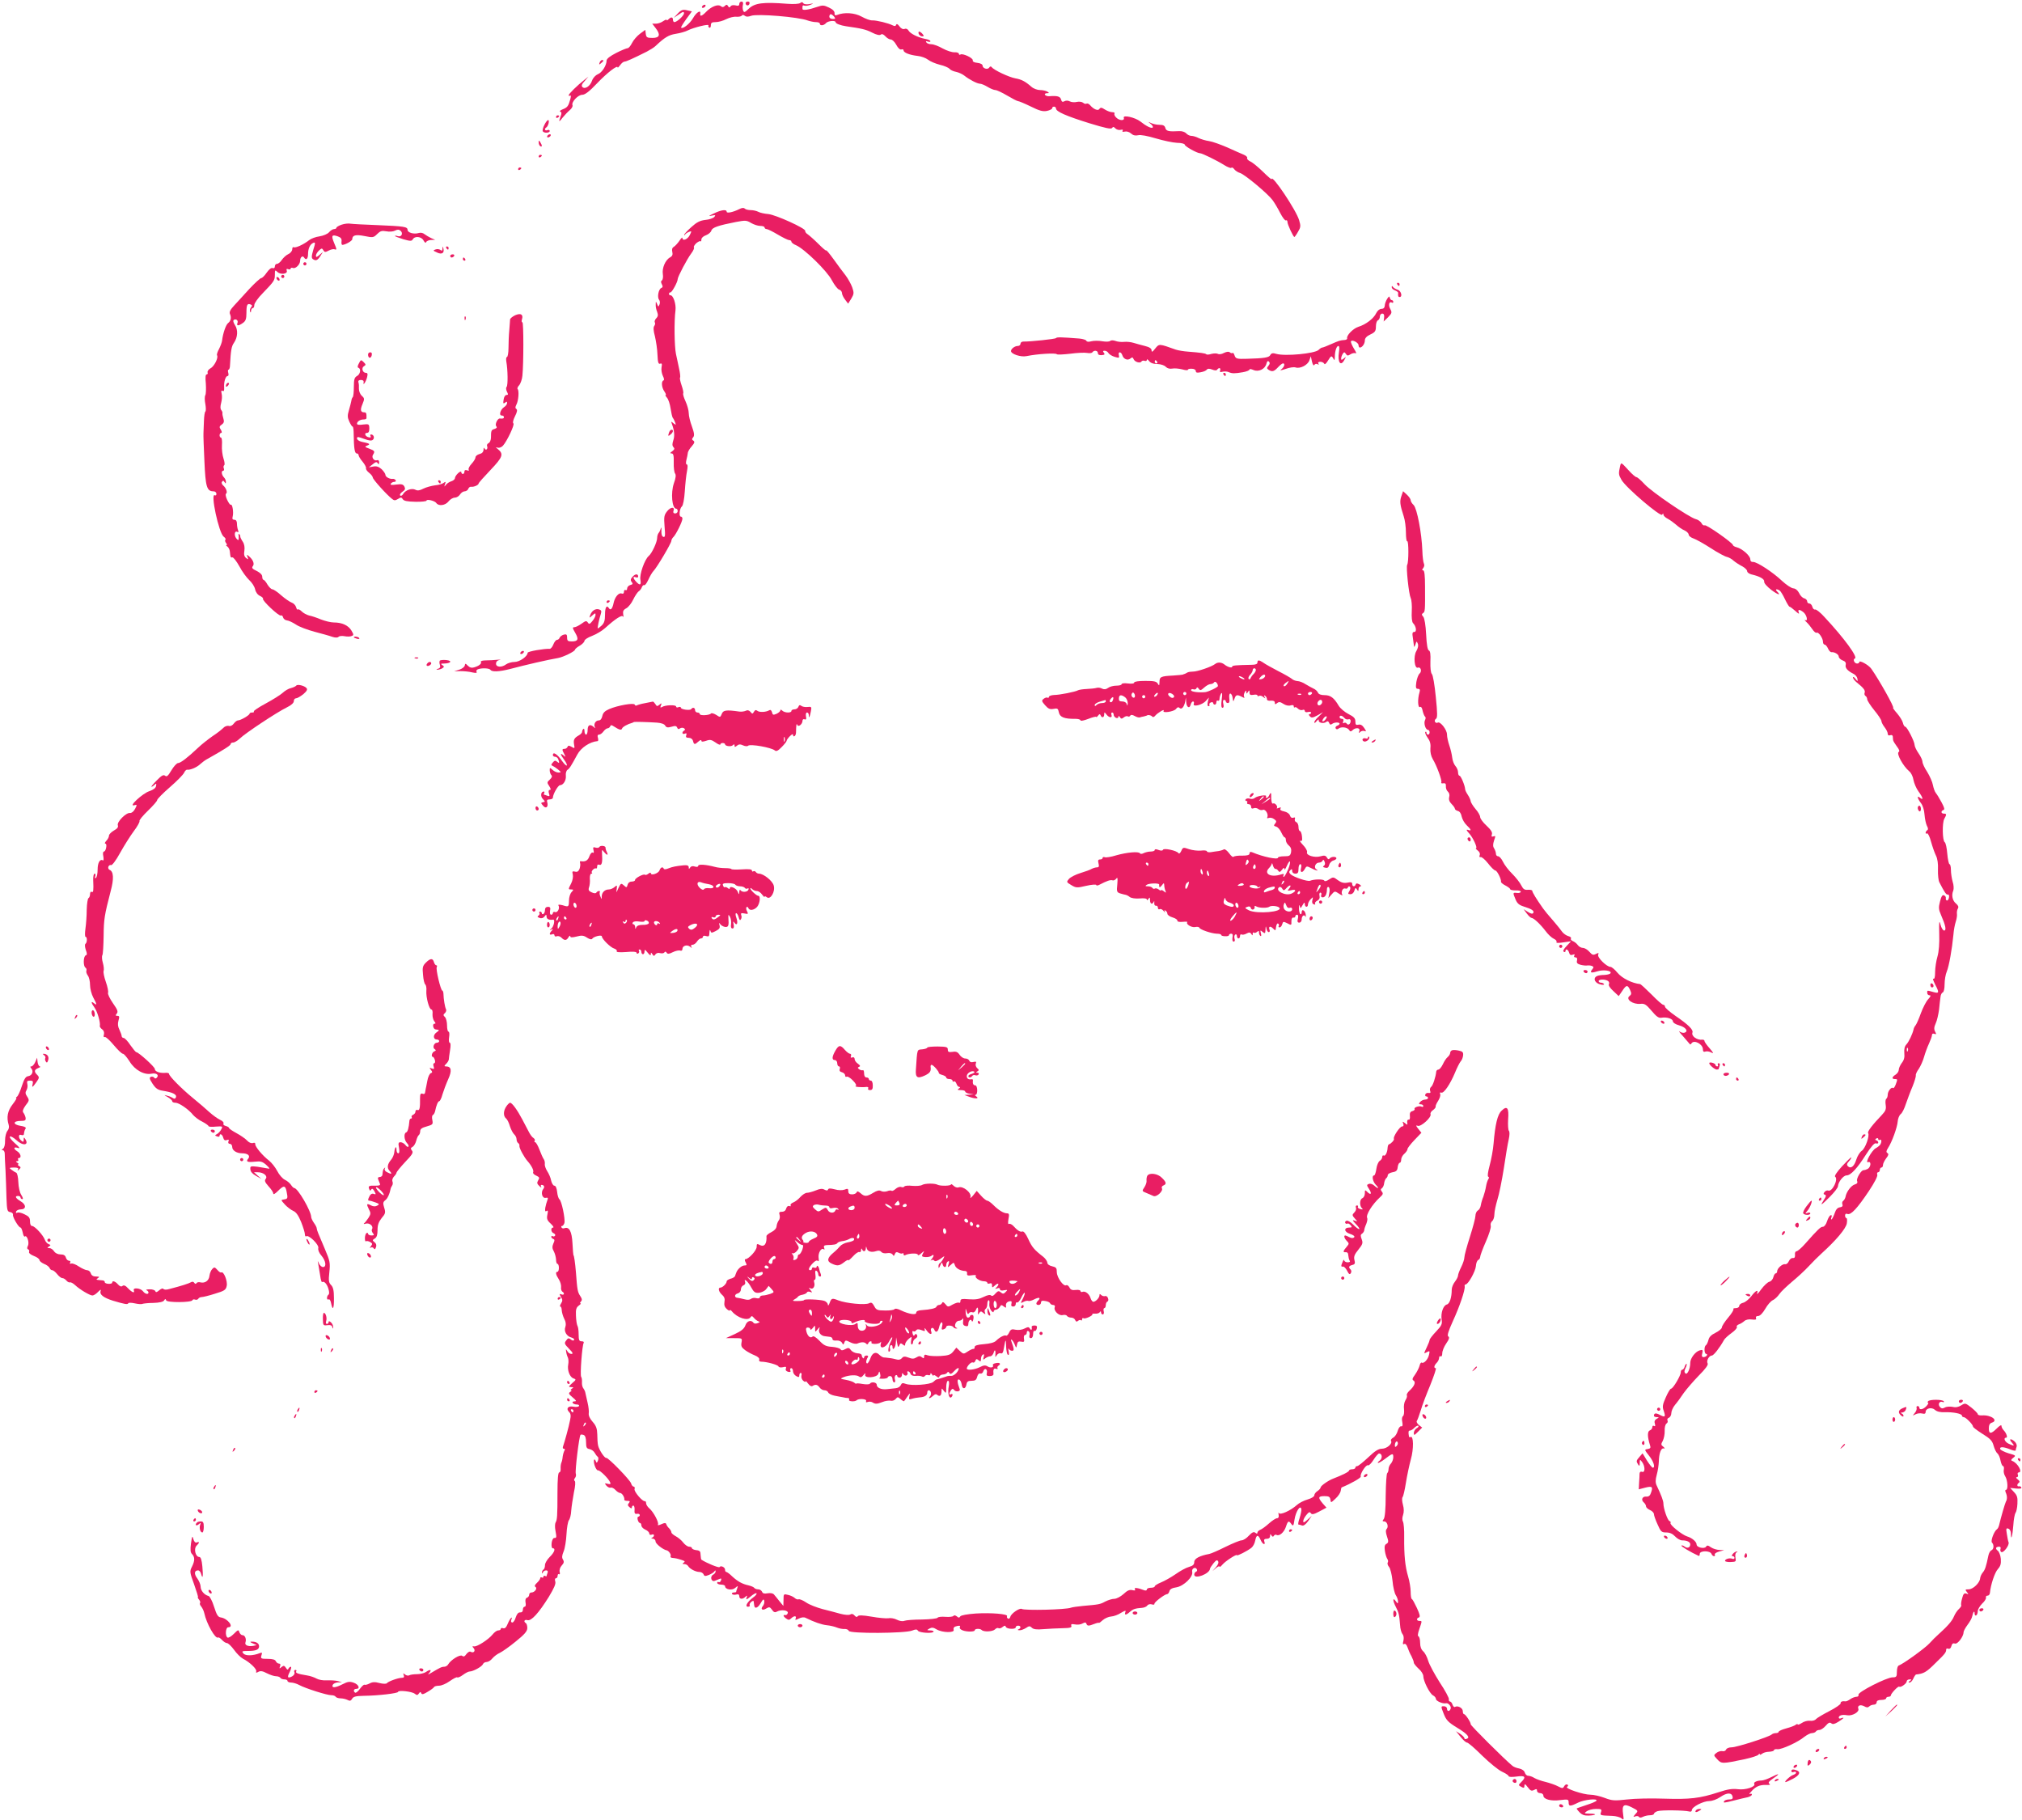 <?xml version="1.0" standalone="no"?>
<!DOCTYPE svg PUBLIC "-//W3C//DTD SVG 20010904//EN"
 "http://www.w3.org/TR/2001/REC-SVG-20010904/DTD/svg10.dtd">
<svg version="1.0" xmlns="http://www.w3.org/2000/svg"
 width="1280pt" height="1152pt" viewBox="0 0 1280 1152"
 preserveAspectRatio="xMidYMid meet">
<g transform="translate(0,1152) scale(0.1,-0.1)"
fill="#e91e63" stroke="none">
<path d="M4680 11495 c0 -11 -7 -14 -24 -9 -14 3 -27 1 -31 -6 -6 -9 -10 -9
-16 1 -6 11 -11 11 -20 2 -9 -9 -16 -10 -26 -2 -17 15 -62 -3 -94 -37 -25 -26
-40 -31 -36 -11 5 28 -25 9 -46 -28 -20 -35 -65 -71 -75 -60 -3 2 12 26 32 54
l36 49 -31 7 c-26 6 -36 3 -58 -20 l-26 -28 33 22 c25 18 32 19 32 7 0 -15
-45 -56 -61 -56 -5 0 -9 7 -9 15 0 18 -12 19 -28 3 -7 -7 -12 -9 -12 -4 0 4
-10 0 -22 -8 -12 -9 -33 -16 -46 -16 l-23 0 20 -26 c34 -43 28 -64 -18 -64
-35 0 -40 3 -43 26 l-3 25 -34 -25 c-19 -14 -41 -40 -50 -58 -9 -18 -21 -33
-28 -33 -6 0 -39 -13 -72 -30 -39 -20 -60 -36 -61 -48 0 -31 -30 -78 -56 -87
-14 -6 -30 -23 -36 -40 -12 -36 -45 -57 -61 -41 -8 8 -4 19 14 38 l24 28 -25
-20 c-45 -35 -100 -89 -100 -98 0 -4 4 -6 9 -2 6 3 6 -6 1 -24 -12 -43 -18
-51 -48 -63 -15 -6 -22 -12 -15 -15 9 -3 9 -12 2 -29 -14 -38 -11 -40 13 -8
13 16 33 37 45 47 12 10 20 24 17 31 -8 20 35 66 62 66 17 0 45 21 94 73 64
67 130 118 130 100 0 -4 7 3 16 15 8 12 21 22 27 22 11 0 53 19 141 63 21 11
47 27 56 36 58 55 84 70 128 77 26 4 60 13 77 22 36 18 136 43 130 31 -3 -4
-1 -10 5 -14 5 -3 10 3 10 14 0 17 6 21 30 21 17 0 47 8 68 19 20 10 49 17 64
15 15 -1 30 2 34 7 4 6 10 6 19 -1 9 -7 21 -7 40 0 38 14 300 -7 359 -30 15
-5 38 -10 52 -10 13 0 24 -4 24 -10 0 -15 26 -12 39 4 12 14 61 19 61 5 0 -8
31 -20 65 -25 98 -14 126 -20 165 -40 29 -15 49 -19 56 -13 7 6 17 2 29 -11
10 -11 25 -20 34 -20 9 0 25 -15 35 -34 11 -21 24 -32 32 -29 8 3 14 0 14 -6
0 -14 37 -29 89 -35 22 -2 52 -13 66 -24 14 -11 47 -25 75 -32 27 -6 54 -18
60 -25 6 -8 26 -17 43 -20 18 -4 41 -15 52 -24 30 -24 81 -51 99 -51 8 0 30
-9 48 -20 18 -11 40 -20 49 -20 9 0 43 -16 75 -35 32 -19 63 -35 68 -35 6 0
42 -15 81 -34 56 -28 77 -33 103 -28 18 4 33 12 33 17 -1 6 5 10 12 10 6 0 12
-6 12 -12 0 -19 63 -47 211 -93 101 -31 138 -39 144 -30 6 9 11 8 21 -3 7 -7
22 -12 33 -9 12 3 17 1 13 -5 -5 -7 0 -9 13 -6 12 3 29 -2 40 -12 13 -12 27
-15 45 -11 16 4 58 -4 112 -20 47 -14 108 -27 134 -28 27 0 49 -6 49 -12 0
-10 78 -54 97 -54 13 0 107 -46 153 -75 21 -13 41 -21 45 -17 4 4 12 0 18 -9
7 -9 23 -20 37 -24 30 -9 177 -132 206 -172 12 -16 34 -53 48 -81 15 -29 31
-50 36 -47 6 3 10 -1 10 -10 0 -16 37 -95 44 -95 2 0 13 15 23 33 17 28 18 37
7 73 -18 63 -174 295 -174 260 0 -4 -25 17 -55 47 -30 29 -66 59 -80 65 -15 7
-23 17 -20 22 3 5 -7 15 -22 21 -15 6 -62 27 -104 46 -42 18 -94 37 -115 40
-22 3 -51 12 -66 19 -15 8 -36 14 -46 14 -11 0 -25 7 -33 16 -7 8 -26 15 -43
14 -67 -4 -84 0 -89 20 -4 15 -14 20 -37 20 -17 0 -41 5 -53 11 -21 10 -21 10
-3 -5 11 -9 17 -19 13 -23 -8 -8 -42 9 -78 38 -33 26 -113 44 -105 23 7 -20
-29 -18 -48 2 -9 8 -14 20 -11 25 4 5 -3 9 -15 9 -11 0 -32 8 -46 17 -20 13
-27 14 -34 4 -8 -15 -37 -3 -59 23 -8 9 -17 13 -23 10 -5 -3 -15 -1 -22 6 -8
6 -25 8 -39 5 -14 -4 -34 -2 -44 3 -11 6 -25 7 -35 1 -12 -6 -17 -4 -21 11 -5
20 -25 25 -74 21 -12 -1 -24 3 -28 9 -3 5 2 10 12 10 15 0 16 2 3 10 -8 5 -29
10 -46 10 -17 0 -42 9 -55 21 -39 34 -62 46 -101 53 -40 7 -138 53 -150 71 -5
6 -11 6 -16 -3 -10 -15 -42 -5 -42 13 0 8 -14 15 -32 17 -21 2 -32 8 -30 16 3
15 -64 46 -78 37 -6 -4 -10 -1 -10 5 0 5 -12 10 -27 9 -16 -1 -49 10 -75 24
-26 15 -58 27 -72 27 -14 0 -28 5 -32 12 -5 8 -2 9 9 5 10 -3 17 -3 17 2 0 5
-15 12 -34 15 -45 9 -94 33 -105 53 -5 9 -15 14 -24 10 -10 -4 -23 2 -33 16
-11 15 -18 18 -21 10 -3 -9 -10 -10 -23 -3 -25 13 -101 32 -128 31 -13 -1 -43
10 -68 24 -43 24 -110 29 -156 10 -11 -4 -16 -1 -15 11 1 12 -11 25 -35 36
-33 16 -41 16 -76 4 -49 -17 -91 -24 -92 -13 -1 22 1 26 13 21 7 -2 24 0 38 6
22 9 21 10 -8 4 -18 -3 -34 -1 -38 6 -5 8 -11 8 -19 1 -8 -6 -41 -8 -82 -5
-154 12 -206 5 -244 -31 -25 -24 -30 -26 -36 -11 -3 9 -4 25 -1 36 3 13 0 20
-9 20 -8 0 -14 -7 -14 -15z m600 -80 c10 -13 9 -15 -9 -15 -12 0 -21 6 -21 15
0 8 4 15 9 15 5 0 14 -7 21 -15z"/>
<path d="M4720 11501 c0 -17 18 -21 24 -6 3 9 0 15 -9 15 -8 0 -15 -4 -15 -9z"/>
<path d="M4445 11480 c-3 -5 -2 -10 4 -10 5 0 13 5 16 10 3 6 2 10 -4 10 -5 0
-13 -4 -16 -10z"/>
<path d="M5816 11305 c4 -8 13 -15 21 -15 13 0 13 3 3 15 -7 8 -16 15 -21 15
-5 0 -6 -7 -3 -15z"/>
<path d="M3796 11124 c-5 -14 -4 -15 9 -4 17 14 19 20 6 20 -5 0 -12 -7 -15
-16z"/>
<path d="M3520 10779 c0 -5 5 -7 10 -4 6 3 10 8 10 11 0 2 -4 4 -10 4 -5 0
-10 -5 -10 -11z"/>
<path d="M3446 10729 c-9 -17 -13 -35 -10 -40 8 -13 44 -11 44 2 0 6 -7 9 -15
5 -16 -6 -21 9 -6 18 12 8 21 46 11 46 -5 0 -16 -14 -24 -31z"/>
<path d="M3465 10660 c-3 -5 -2 -10 4 -10 5 0 13 5 16 10 3 6 2 10 -4 10 -5 0
-13 -4 -16 -10z"/>
<path d="M3410 10618 c0 -9 5 -20 10 -23 13 -8 13 5 0 25 -8 13 -10 13 -10 -2z"/>
<path d="M3410 10529 c0 -5 5 -7 10 -4 6 3 10 8 10 11 0 2 -4 4 -10 4 -5 0
-10 -5 -10 -11z"/>
<path d="M3280 10449 c0 -5 5 -7 10 -4 6 3 10 8 10 11 0 2 -4 4 -10 4 -5 0
-10 -5 -10 -11z"/>
<path d="M4679 10196 c-38 -19 -79 -28 -79 -16 0 16 -34 12 -81 -11 -33 -15
-37 -19 -15 -14 25 5 28 4 18 -8 -7 -8 -32 -17 -57 -19 -34 -4 -55 -15 -87
-44 -24 -21 -44 -43 -46 -48 -2 -8 -1 -8 5 0 4 6 16 13 26 17 16 6 16 4 3 -22
-14 -27 -46 -39 -46 -17 0 6 -9 -2 -19 -18 -11 -16 -27 -33 -35 -38 -11 -6
-14 -17 -10 -33 4 -17 0 -26 -14 -34 -30 -16 -52 -68 -46 -106 3 -18 0 -36 -6
-40 -7 -4 -7 -12 0 -25 7 -13 6 -19 -4 -23 -17 -7 -27 -58 -14 -74 6 -7 7 -21
3 -30 -7 -17 -8 -16 -15 2 -8 19 -9 19 -9 -2 -1 -12 3 -33 9 -47 7 -19 6 -29
-6 -41 -8 -8 -12 -20 -9 -25 4 -6 2 -16 -3 -23 -7 -8 -6 -30 4 -66 7 -30 15
-82 16 -116 2 -49 6 -61 17 -57 11 4 13 -1 9 -22 -3 -16 1 -40 8 -55 8 -16 10
-27 4 -29 -15 -5 -12 -45 6 -70 8 -12 12 -22 8 -22 -4 0 0 -8 8 -17 9 -10 19
-40 23 -68 4 -27 10 -54 14 -60 5 -5 11 -19 15 -29 6 -17 5 -17 -11 -5 -15 13
-16 12 -9 -6 15 -41 18 -75 8 -103 -7 -22 -7 -33 1 -42 9 -9 7 -15 -7 -26 -15
-10 -16 -14 -5 -14 12 0 15 -13 14 -57 -1 -32 3 -64 9 -71 6 -9 4 -28 -8 -61
-21 -61 -12 -161 15 -161 5 0 9 -7 9 -15 0 -8 -7 -15 -16 -15 -10 0 -14 6 -11
15 11 28 -16 28 -39 0 -20 -25 -22 -36 -17 -98 5 -57 4 -69 -8 -65 -9 3 -13
17 -12 39 1 19 -1 25 -4 14 -3 -11 -9 -24 -14 -29 -5 -6 -9 -20 -9 -31 0 -26
-33 -97 -53 -114 -26 -21 -60 -118 -53 -151 6 -34 -3 -38 -27 -12 -21 23 -22
36 -2 28 8 -3 15 -1 15 4 0 19 -18 19 -35 0 -14 -15 -15 -23 -6 -34 9 -11 7
-15 -9 -19 -11 -3 -20 -13 -20 -22 0 -9 -4 -13 -10 -10 -5 3 -10 -1 -10 -10 0
-11 -5 -15 -14 -12 -19 8 -44 -22 -52 -61 -7 -35 -19 -48 -29 -32 -14 23 -25
7 -25 -40 0 -38 -5 -54 -22 -70 -12 -11 -23 -19 -24 -17 -3 3 9 60 20 93 5 16
2 23 -13 27 -23 6 -45 -9 -55 -37 -7 -19 -6 -19 14 -1 17 15 20 16 20 3 0 -9
-9 -26 -20 -39 -16 -20 -21 -22 -29 -9 -9 12 -14 11 -40 -8 -17 -12 -37 -22
-45 -22 -13 0 -12 -6 5 -35 24 -41 19 -55 -22 -55 -24 0 -29 4 -29 24 0 20 -4
23 -21 19 -11 -3 -23 -12 -26 -19 -3 -8 -10 -14 -17 -14 -6 0 -17 -13 -23 -29
-6 -16 -17 -29 -24 -28 -33 2 -139 -16 -139 -25 0 -22 -50 -58 -83 -58 -18 0
-42 -7 -53 -15 -28 -21 -64 -19 -64 4 0 12 8 21 23 24 12 2 6 3 -13 1 -19 -2
-52 -4 -73 -4 -21 0 -36 -4 -33 -9 7 -11 -11 -26 -42 -35 -15 -5 -28 -2 -40
10 -16 16 -17 16 -20 1 -2 -9 -18 -21 -35 -26 l-32 -10 40 1 c22 0 55 -3 74
-8 23 -5 32 -4 28 3 -4 6 0 14 9 17 25 9 72 7 79 -4 9 -14 55 -12 122 5 98 26
245 60 306 70 33 6 107 42 107 53 0 4 14 16 30 25 17 10 30 24 30 31 0 7 21
21 48 31 26 10 63 32 82 49 65 59 108 87 114 73 3 -6 4 0 1 14 -3 20 1 29 20
39 13 7 33 32 44 56 11 23 27 46 34 51 7 4 17 16 20 26 4 10 11 16 15 13 5 -3
16 13 26 34 10 22 24 47 33 56 21 21 113 176 113 191 0 6 6 18 14 25 17 18 56
97 56 115 0 7 -4 13 -10 13 -14 0 -8 53 7 65 7 6 15 46 18 95 3 47 9 104 14
128 5 26 5 42 -1 42 -6 0 -7 11 -3 28 4 15 8 35 9 44 0 9 12 29 25 43 18 21
20 29 10 36 -10 6 -10 11 -1 21 9 11 7 27 -8 69 -11 29 -20 67 -20 84 0 16 -9
50 -20 74 -11 23 -18 47 -15 51 3 4 -2 27 -10 50 -8 23 -13 46 -10 50 3 4 0
30 -6 56 -5 27 -15 69 -20 94 -10 48 -12 209 -3 275 5 40 -14 97 -32 96 -5 -1
-9 4 -9 9 0 6 4 10 9 9 9 -1 46 66 46 84 0 15 60 129 86 163 13 17 20 34 17
38 -4 3 3 15 14 26 12 10 24 16 27 13 3 -4 6 1 6 11 0 10 12 21 29 27 16 6 31
19 34 29 5 20 44 33 156 55 59 11 67 11 95 -6 17 -10 43 -19 59 -19 15 0 27
-4 27 -10 0 -5 6 -10 13 -10 7 0 39 -16 71 -35 32 -19 65 -35 72 -35 8 0 14
-4 14 -10 0 -5 13 -16 29 -22 53 -23 196 -162 227 -222 16 -30 37 -57 46 -59
10 -3 18 -13 18 -22 0 -9 9 -28 20 -42 l19 -25 20 32 c17 29 18 36 6 71 -8 22
-27 56 -43 77 -16 20 -50 66 -75 101 -26 36 -47 61 -47 56 0 -5 -22 14 -49 41
-27 27 -58 54 -68 61 -10 6 -17 16 -16 22 4 15 -185 101 -233 106 -24 2 -52 8
-63 14 -11 6 -33 11 -48 11 -16 0 -33 4 -39 10 -6 6 -18 5 -35 -4z"/>
<path d="M2163 10098 c-18 -6 -33 -15 -33 -19 0 -5 -7 -9 -15 -9 -8 0 -23 -9
-32 -20 -9 -11 -36 -22 -60 -26 -24 -3 -53 -14 -66 -24 -35 -28 -87 -51 -97
-45 -6 3 -10 -2 -10 -13 0 -10 -11 -24 -24 -30 -14 -6 -32 -23 -42 -37 -9 -14
-23 -25 -30 -25 -8 0 -14 -7 -14 -16 0 -10 -6 -14 -14 -11 -9 4 -23 -8 -38
-29 -12 -18 -28 -34 -34 -34 -6 0 -39 -30 -74 -67 -34 -38 -78 -85 -97 -106
-25 -27 -33 -42 -27 -55 10 -23 5 -44 -12 -57 -14 -10 -33 -66 -38 -110 -1
-11 -10 -35 -19 -53 -10 -18 -16 -36 -13 -41 10 -15 -18 -70 -41 -82 -13 -7
-21 -19 -19 -26 3 -7 0 -13 -6 -13 -7 0 -9 -19 -5 -58 2 -32 1 -65 -3 -73 -5
-8 -5 -33 0 -57 4 -23 4 -44 0 -47 -4 -2 -8 -29 -9 -60 -1 -30 -3 -65 -3 -77
-1 -13 2 -93 6 -177 7 -163 15 -191 58 -191 10 0 18 -7 18 -16 0 -8 -4 -12
-10 -9 -30 19 25 -239 56 -262 10 -7 15 -16 11 -19 -4 -4 -2 -13 4 -21 6 -7 8
-13 3 -13 -5 0 -3 -4 5 -9 7 -5 15 -19 16 -32 4 -38 4 -39 16 -37 6 2 26 -24
44 -56 17 -33 46 -72 62 -87 17 -15 34 -41 38 -59 4 -19 16 -35 31 -42 13 -6
21 -14 19 -18 -7 -11 102 -113 113 -106 5 3 12 -2 14 -12 3 -10 14 -18 25 -19
11 -1 36 -13 56 -26 20 -14 74 -34 119 -46 46 -12 96 -26 112 -32 19 -6 33 -6
39 0 6 6 23 7 38 4 16 -3 36 -3 44 1 15 5 15 9 -1 36 -20 32 -59 50 -111 50
-19 0 -55 9 -81 19 -26 11 -59 22 -75 25 -15 4 -36 15 -46 25 -11 11 -22 17
-26 13 -3 -3 -8 4 -11 16 -4 12 -16 24 -28 28 -11 4 -41 24 -65 45 -24 22 -50
39 -57 39 -7 0 -21 14 -31 30 -9 17 -21 30 -25 30 -4 0 -8 9 -8 20 0 12 -13
25 -35 36 -27 13 -33 19 -25 30 13 14 2 42 -25 64 -13 11 -14 10 -8 -6 6 -16
5 -17 -9 -6 -12 9 -15 23 -11 46 3 21 0 42 -10 57 -9 13 -16 28 -16 32 1 5 -2
12 -6 15 -4 4 -6 3 -5 -3 1 -5 2 -17 1 -25 -1 -12 -4 -11 -16 3 -15 21 -9 51
8 40 7 -4 8 0 4 11 -4 10 -7 29 -7 42 0 15 -6 24 -16 24 -12 0 -15 6 -11 21 7
26 -2 81 -12 74 -4 -2 -14 12 -23 31 -9 19 -12 37 -7 39 11 7 0 37 -18 52 -8
6 -12 17 -8 23 6 9 10 9 16 -1 7 -11 9 -11 9 1 0 9 -5 21 -12 28 -15 15 -19
42 -6 42 6 0 8 7 5 15 -4 8 -2 17 2 20 5 2 3 22 -4 42 -7 21 -12 59 -10 86 2
26 -1 47 -6 47 -5 0 -9 7 -9 15 0 8 5 15 10 15 6 0 5 8 -2 20 -11 16 -10 22 6
33 14 10 16 19 10 38 -4 13 -7 28 -6 33 2 4 -2 14 -7 20 -7 8 -7 24 -1 46 5
18 7 44 3 58 -4 18 -2 23 6 18 8 -5 11 1 10 21 -3 35 9 73 22 73 6 0 7 9 4 20
-3 11 -3 20 2 20 4 0 9 12 9 28 5 93 9 120 25 142 24 35 27 82 6 113 -10 16
-13 28 -7 32 15 9 30 -4 23 -20 -7 -19 7 -19 35 1 17 12 22 25 22 63 0 52 5
62 26 54 11 -4 12 -9 3 -19 -6 -7 -9 -19 -6 -26 4 -8 6 -7 6 5 1 9 6 17 11 17
6 0 10 9 10 20 0 11 24 45 53 74 73 76 77 81 77 118 0 29 1 31 16 17 20 -20
68 -13 59 8 -3 11 -1 13 10 9 8 -3 15 -1 15 4 0 5 6 7 14 4 17 -7 46 22 46 46
0 22 16 35 25 20 12 -20 25 -9 25 21 0 36 13 64 34 72 13 5 13 -1 -1 -45 -12
-42 -12 -52 -1 -59 18 -12 29 -7 47 22 l15 24 -22 -19 c-18 -15 -22 -16 -22
-4 0 8 9 23 19 32 17 16 20 16 28 2 7 -13 12 -14 34 -2 13 7 30 11 37 8 15 -5
15 -2 -4 43 -18 44 -13 52 24 39 20 -7 26 -15 24 -32 -2 -12 1 -22 5 -22 18 0
63 25 63 36 0 25 21 31 77 20 54 -11 58 -10 80 12 20 20 30 23 58 18 20 -4 44
-2 55 4 16 8 25 8 35 0 19 -16 7 -42 -16 -35 -11 4 -19 4 -19 1 0 -2 24 -11
52 -20 46 -13 54 -13 61 -1 13 23 55 18 68 -7 8 -14 14 -18 17 -10 2 6 16 12
30 13 l27 1 -26 11 c-14 7 -33 18 -42 25 -9 8 -25 11 -37 7 -29 -9 -70 2 -70
20 0 20 -22 23 -190 30 -80 3 -156 7 -170 9 -14 3 -40 0 -57 -6z"/>
<path d="M2801 9946 c-1 -13 -4 -16 -13 -8 -7 5 -21 7 -31 3 -17 -6 -16 -8 9
-19 31 -15 48 -4 41 24 -5 18 -5 18 -6 0z"/>
<path d="M2825 9950 c3 -5 8 -10 11 -10 2 0 4 5 4 10 0 6 -5 10 -11 10 -5 0
-7 -4 -4 -10z"/>
<path d="M2850 9900 c0 -5 4 -10 9 -10 6 0 13 5 16 10 3 6 -1 10 -9 10 -9 0
-16 -4 -16 -10z"/>
<path d="M2930 9880 c0 -5 5 -10 11 -10 5 0 7 5 4 10 -3 6 -8 10 -11 10 -2 0
-4 -4 -4 -10z"/>
<path d="M1920 9850 c0 -5 5 -10 10 -10 6 0 10 5 10 10 0 6 -4 10 -10 10 -5 0
-10 -4 -10 -10z"/>
<path d="M1780 9770 c0 -5 5 -10 10 -10 6 0 10 5 10 10 0 6 -4 10 -10 10 -5 0
-10 -4 -10 -10z"/>
<path d="M1750 9761 c0 -5 5 -13 10 -16 6 -3 10 -2 10 4 0 5 -4 13 -10 16 -5
3 -10 2 -10 -4z"/>
<path d="M8845 9720 c3 -5 8 -10 11 -10 2 0 4 5 4 10 0 6 -5 10 -11 10 -5 0
-7 -4 -4 -10z"/>
<path d="M8810 9702 c0 -7 9 -16 21 -20 11 -5 20 -11 20 -15 -2 -20 0 -27 9
-27 20 0 10 39 -12 46 -13 4 -26 12 -30 18 -5 8 -8 7 -8 -2z"/>
<path d="M8781 9628 c-8 -13 -15 -32 -15 -43 -1 -13 -8 -20 -21 -20 -12 0 -25
-11 -33 -27 -16 -34 -65 -72 -114 -87 -33 -11 -76 -55 -70 -73 1 -5 -6 -9 -15
-10 -30 -2 -36 -4 -86 -26 -27 -12 -52 -22 -57 -22 -5 0 -15 -7 -23 -15 -24
-23 -211 -41 -267 -25 -23 7 -32 5 -39 -8 -8 -15 -38 -20 -146 -23 -65 -2 -73
0 -80 22 -4 11 -9 18 -12 15 -4 -3 -11 -2 -18 4 -7 6 -20 4 -37 -4 -14 -8 -31
-10 -38 -6 -7 4 -25 4 -41 0 -15 -5 -30 -6 -33 -2 -7 6 -36 10 -113 16 -29 2
-65 8 -80 13 -106 38 -105 38 -130 7 -17 -22 -23 -25 -23 -12 0 12 -13 21 -42
28 -24 6 -56 15 -73 20 -16 5 -43 8 -60 6 -16 -2 -41 1 -54 6 -14 5 -28 5 -33
0 -5 -5 -27 -6 -50 -2 -22 4 -53 4 -69 0 -18 -5 -29 -4 -32 3 -1 5 -21 12 -43
14 -114 9 -145 10 -149 3 -4 -6 -164 -23 -207 -22 -10 0 -18 -6 -18 -14 0 -8
-8 -14 -18 -14 -18 0 -42 -18 -42 -32 0 -19 63 -40 99 -32 68 14 184 21 191
12 3 -4 41 -2 85 3 44 6 92 8 107 5 15 -3 30 -1 33 4 10 15 35 12 35 -5 0 -10
9 -14 24 -13 19 2 22 5 14 15 -8 10 -6 13 5 13 9 0 20 -7 24 -15 5 -8 23 -19
40 -24 27 -8 30 -7 26 10 -7 25 14 25 22 0 7 -24 34 -35 51 -20 11 9 15 8 20
-4 7 -18 42 -29 50 -15 3 5 12 7 20 4 8 -3 14 0 14 6 0 7 6 3 14 -7 9 -12 26
-19 52 -19 23 -1 45 -8 54 -18 10 -10 25 -14 41 -11 14 3 42 0 63 -5 20 -6 36
-7 36 -2 0 4 11 7 25 6 14 0 25 -7 25 -15 0 -10 8 -12 32 -7 18 3 35 11 38 17
5 6 15 7 33 0 17 -7 28 -7 32 -1 10 15 25 12 19 -4 -4 -11 0 -13 15 -9 11 3
29 2 38 -2 23 -10 38 -10 91 -1 23 4 42 12 42 17 0 5 11 3 25 -3 32 -14 73 5
82 40 4 16 9 20 16 13 7 -7 6 -15 -3 -26 -12 -14 -11 -18 1 -26 22 -14 34 -11
59 16 13 14 27 25 32 25 14 0 9 -22 -9 -36 -14 -11 -8 -10 26 1 24 9 53 13 63
9 29 -9 76 15 87 45 l9 26 7 -33 c5 -21 11 -29 15 -22 5 7 13 9 20 5 9 -5 11
-4 6 3 -5 8 0 12 13 12 10 0 21 -6 24 -12 2 -8 13 1 24 20 19 31 22 32 32 15
9 -16 10 -16 11 7 0 37 11 70 22 70 7 0 8 -15 4 -39 -10 -64 11 -94 35 -48 11
20 11 21 -4 8 -14 -11 -17 -11 -17 0 0 8 5 21 10 29 9 13 11 13 20 0 8 -13 13
-13 30 -2 11 7 26 9 32 6 7 -4 2 9 -11 29 -12 20 -21 41 -19 46 5 14 48 -7 48
-24 0 -8 4 -15 8 -15 15 0 32 24 32 45 0 14 11 27 35 38 30 14 35 22 35 51 0
19 6 36 12 38 7 3 13 13 13 24 0 10 7 19 15 19 10 0 14 -8 12 -25 l-3 -25 28
27 c24 25 26 30 14 52 -14 25 -7 51 10 41 5 -4 9 -1 9 4 0 6 -4 11 -9 11 -5 0
-11 7 -13 15 -2 12 -6 10 -17 -7z m-1456 -398 c3 -5 1 -10 -4 -10 -6 0 -11 5
-11 10 0 6 2 10 4 10 3 0 8 -4 11 -10z"/>
<path d="M3262 9525 c-17 -8 -32 -20 -33 -27 0 -7 -3 -38 -5 -68 -3 -30 -5
-81 -5 -112 0 -32 -5 -58 -10 -58 -5 0 -6 -12 -4 -27 10 -55 11 -153 2 -162
-5 -5 -4 -17 2 -30 9 -17 9 -21 -3 -21 -8 0 -16 -13 -18 -30 -4 -24 -2 -27 9
-19 10 9 13 8 13 -2 0 -8 -8 -19 -19 -26 -23 -15 -35 -53 -15 -53 8 0 14 -4
14 -10 0 -9 -7 -11 -26 -9 -14 1 -32 -36 -23 -48 7 -8 4 -13 -10 -18 -21 -6
-23 -10 -23 -57 -1 -15 -7 -29 -15 -33 -8 -3 -13 -12 -9 -20 3 -8 1 -17 -4
-20 -4 -3 -11 1 -13 7 -3 7 -6 3 -6 -8 -1 -15 -9 -24 -26 -28 -14 -4 -25 -13
-25 -21 0 -8 -11 -26 -25 -41 -13 -14 -22 -31 -18 -37 4 -6 0 -8 -10 -4 -11 4
-17 1 -17 -8 0 -8 -4 -15 -10 -15 -5 0 -10 5 -10 12 0 6 -9 3 -20 -7 -11 -10
-20 -24 -20 -31 0 -7 -10 -16 -22 -20 -13 -4 -29 -14 -35 -23 -12 -14 -12 -14
-6 4 6 16 4 18 -8 9 -8 -7 -32 -14 -55 -16 -23 -3 -56 -12 -74 -21 -23 -12
-37 -14 -50 -7 -23 12 -64 -2 -78 -27 -6 -10 -14 -14 -19 -9 -4 4 2 15 14 23
18 12 20 19 13 33 -8 15 -18 17 -51 13 -30 -4 -40 -3 -35 5 4 7 14 12 22 12 8
0 12 5 9 10 -4 6 -12 10 -18 9 -19 -3 -47 12 -47 25 0 7 -11 23 -24 36 -18 16
-33 21 -53 17 l-28 -5 24 19 c19 16 26 17 32 7 6 -9 9 -8 9 6 0 10 -5 16 -13
13 -18 -7 -37 17 -26 34 14 22 11 26 -23 39 -30 11 -31 13 -13 20 22 9 16 13
-37 24 -16 4 -28 13 -28 21 0 12 7 11 45 -3 33 -12 48 -13 56 -5 12 12 4 33
-12 33 -6 0 -7 -5 -3 -11 4 -7 -1 -10 -11 -7 -23 4 -32 28 -12 28 11 0 15 9
15 29 -1 27 -3 28 -39 24 -24 -4 -39 -2 -39 5 0 14 20 27 42 27 10 0 18 3 18
8 1 31 -2 37 -14 37 -24 0 -27 16 -11 53 13 32 13 36 -5 52 -10 9 -18 29 -18
44 1 14 0 33 -3 41 -3 10 3 15 16 15 13 0 19 -6 17 -15 -6 -27 15 4 22 33 5
20 3 27 -8 27 -21 0 -30 32 -12 42 13 8 13 11 -2 26 -16 16 -18 16 -30 -8 -9
-16 -10 -26 -3 -28 18 -6 12 -41 -9 -52 -16 -9 -20 -21 -20 -69 0 -32 -3 -61
-7 -65 -4 -3 -8 -14 -9 -24 -2 -9 -8 -35 -15 -58 -10 -33 -10 -46 2 -72 8 -18
17 -32 21 -32 4 0 7 -21 7 -47 1 -89 6 -123 19 -123 6 0 12 -5 12 -11 0 -6 11
-25 25 -41 14 -17 24 -36 22 -42 -2 -6 7 -19 20 -29 13 -10 23 -24 23 -30 1
-12 88 -109 122 -135 13 -11 20 -11 38 0 17 11 22 11 30 -2 7 -11 29 -15 80
-16 38 -1 70 3 70 7 0 12 53 -1 62 -15 14 -21 57 -16 77 10 10 13 28 24 40 24
11 0 26 9 33 20 7 11 20 20 29 20 9 0 20 7 23 15 3 9 11 15 18 14 17 -3 48 11
48 21 0 4 34 42 75 85 78 82 85 101 46 133 -15 12 -15 13 1 8 9 -2 23 3 32 13
26 29 76 135 66 141 -6 4 -1 23 10 45 14 27 16 41 9 46 -8 5 -8 12 0 28 13 23
18 88 8 98 -4 3 0 15 9 24 9 10 19 38 21 61 8 78 8 338 0 338 -5 0 -6 8 -3 18
10 31 -6 42 -42 27z"/>
<path d="M2941 9504 c0 -11 3 -14 6 -6 3 7 2 16 -1 19 -3 4 -6 -2 -5 -13z"/>
<path d="M2330 9276 c0 -24 17 -28 23 -6 3 13 0 20 -9 20 -8 0 -14 -6 -14 -14z"/>
<path d="M7745 9150 c3 -5 8 -10 11 -10 2 0 4 5 4 10 0 6 -5 10 -11 10 -5 0
-7 -4 -4 -10z"/>
<path d="M1437 9093 c-4 -3 -7 -11 -7 -17 0 -6 5 -5 12 2 6 6 9 14 7 17 -3 3
-9 2 -12 -2z"/>
<path d="M4236 8784 c-9 -24 -7 -28 9 -14 17 14 20 30 6 30 -5 0 -12 -7 -15
-16z"/>
<path d="M10256 8570 c-11 -49 -10 -55 9 -88 29 -50 247 -235 257 -220 6 10 8
10 8 1 0 -7 12 -19 28 -27 15 -8 38 -25 52 -37 14 -13 38 -30 53 -36 15 -7 27
-19 27 -27 0 -8 14 -19 32 -25 17 -6 67 -34 110 -62 43 -28 88 -52 100 -54 12
-3 31 -13 42 -24 12 -10 36 -26 54 -35 17 -9 32 -23 32 -31 0 -8 12 -17 28
-21 52 -12 82 -29 80 -45 -2 -10 17 -31 45 -53 43 -32 65 -38 35 -8 -13 13 0
16 18 4 6 -4 21 -28 33 -54 13 -27 26 -48 29 -48 4 0 20 -12 37 -27 19 -18 27
-22 22 -10 -8 20 3 22 28 3 21 -15 33 -61 13 -51 -7 4 -4 -2 7 -12 11 -10 28
-31 38 -46 10 -15 22 -25 27 -22 11 7 40 -34 40 -57 0 -10 5 -18 10 -18 6 0
16 -11 22 -25 6 -14 16 -24 22 -23 19 2 46 -14 46 -28 0 -8 11 -19 24 -24 17
-6 23 -14 20 -28 -5 -19 11 -38 49 -57 12 -6 23 -19 25 -30 3 -20 3 -20 -13
-1 -8 11 -15 14 -15 8 0 -7 10 -20 22 -30 45 -36 57 -52 52 -66 -3 -8 -1 -17
5 -21 6 -3 11 -13 11 -21 0 -8 20 -39 45 -70 25 -30 45 -61 45 -68 0 -7 9 -25
20 -39 11 -14 20 -32 20 -41 0 -10 6 -13 15 -10 9 4 16 0 17 -7 0 -8 2 -19 2
-24 1 -6 12 -24 24 -40 15 -19 19 -31 11 -35 -15 -10 28 -89 67 -122 12 -9 24
-34 27 -55 4 -21 18 -54 32 -73 28 -38 33 -59 10 -40 -22 18 -18 -3 5 -33 12
-15 21 -44 23 -74 2 -26 9 -58 15 -70 8 -14 9 -24 2 -28 -5 -3 -10 -11 -10
-16 0 -6 4 -8 9 -4 5 3 17 -21 25 -52 9 -32 23 -72 31 -88 10 -19 15 -53 13
-90 -1 -33 3 -69 9 -80 33 -64 44 -80 53 -77 7 1 10 -7 8 -18 -2 -12 -7 -20
-13 -20 -5 1 -9 7 -7 15 1 7 -4 15 -12 18 -10 4 -17 -7 -25 -39 -10 -38 -9
-51 7 -87 28 -64 35 -97 19 -97 -7 0 -18 17 -23 38 -8 30 -10 20 -8 -58 2 -61
-2 -113 -11 -144 -8 -27 -15 -72 -15 -98 0 -33 -4 -47 -11 -43 -6 4 -1 -11 10
-34 29 -55 27 -61 -11 -50 -41 11 -38 12 -38 -6 0 -8 7 -15 15 -15 10 0 7 -7
-9 -25 -13 -14 -33 -53 -46 -88 -12 -34 -27 -68 -33 -76 -6 -7 -12 -18 -13
-25 -6 -29 -31 -82 -46 -97 -11 -12 -15 -29 -13 -55 3 -26 -2 -45 -16 -62 -10
-14 -19 -33 -19 -43 0 -10 -9 -24 -20 -31 -24 -15 -26 -28 -5 -28 18 0 18 -1
5 -36 -6 -15 -13 -24 -16 -21 -10 10 -34 -20 -34 -42 0 -11 -4 -22 -9 -26 -5
-3 -7 -20 -4 -38 4 -27 0 -39 -23 -63 -61 -64 -94 -106 -88 -116 11 -17 -18
-97 -40 -112 -12 -8 -28 -33 -35 -56 -13 -43 -35 -60 -53 -42 -9 9 -7 17 7 32
10 11 16 22 14 24 -2 2 -28 -24 -58 -56 -32 -35 -50 -62 -44 -66 22 -15 -18
-97 -43 -88 -7 3 -18 -1 -24 -9 -8 -10 -8 -14 2 -17 10 -4 8 -11 -5 -31 -28
-43 -20 -39 35 16 29 29 53 59 53 69 2 27 34 68 54 68 27 0 68 45 124 133 33
51 53 74 63 70 8 -3 14 -1 14 5 0 6 -5 12 -12 14 -9 3 -9 6 0 12 7 4 12 2 12
-4 0 -6 5 -8 10 -5 12 7 13 -15 2 -31 -4 -6 -17 -16 -28 -22 -25 -13 -71 -97
-48 -88 21 8 18 -31 -3 -43 -10 -5 -21 -8 -25 -8 -14 4 -48 -52 -42 -68 5 -11
0 -18 -14 -22 -23 -6 -54 -47 -59 -78 -2 -10 -9 -22 -15 -26 -6 -4 -8 -14 -5
-22 4 -11 -1 -17 -16 -19 -15 -2 -25 -14 -32 -35 -6 -18 -15 -36 -19 -40 -5
-4 -6 0 -3 10 5 12 3 17 -4 15 -7 -2 -17 -19 -23 -38 -6 -20 -18 -35 -26 -35
-15 0 -30 -14 -115 -110 -22 -25 -46 -45 -52 -45 -7 0 -12 -10 -10 -22 1 -16
-3 -22 -13 -21 -9 2 -20 -7 -26 -20 -5 -12 -16 -21 -23 -19 -17 4 -51 -26 -51
-45 0 -7 -4 -13 -9 -13 -5 0 -12 -11 -15 -24 -3 -13 -14 -26 -25 -29 -11 -2
-34 -24 -52 -48 -17 -24 -29 -36 -26 -26 10 28 -9 19 -37 -18 -15 -19 -38 -38
-51 -41 -14 -3 -25 -12 -25 -20 0 -8 -10 -14 -22 -14 -12 0 -18 -3 -15 -6 4
-4 -11 -28 -33 -54 -22 -26 -40 -54 -40 -62 0 -8 -18 -23 -40 -34 -27 -13 -41
-27 -45 -46 -4 -15 -11 -30 -16 -33 -13 -8 -11 -55 2 -55 5 0 7 -4 4 -10 -3
-5 -13 -10 -21 -10 -10 0 -13 7 -8 24 5 21 3 24 -15 19 -28 -7 -61 -50 -61
-79 0 -38 -19 -79 -31 -67 -8 8 -7 17 1 33 6 12 9 24 7 27 -3 2 -8 -5 -12 -16
-3 -12 -11 -21 -16 -21 -5 0 -9 -7 -9 -16 0 -21 -49 -104 -62 -104 -5 0 -20
-25 -33 -55 -20 -45 -23 -59 -13 -85 13 -39 9 -43 -24 -26 -26 14 -38 12 -38
-6 0 -4 8 -8 18 -8 16 -1 16 -1 -1 -11 -12 -7 -16 -17 -11 -31 4 -14 2 -18 -5
-14 -6 4 -11 1 -11 -7 0 -8 -7 -18 -16 -21 -16 -6 -16 -40 1 -93 6 -17 3 -22
-15 -25 -21 -3 -21 -4 9 -42 29 -36 41 -76 24 -76 -5 0 -21 20 -37 45 l-28 46
-19 -22 c-22 -25 -22 -28 -9 -49 8 -12 10 -10 10 10 1 24 1 24 15 6 20 -27 20
-70 0 -62 -10 3 -15 -1 -16 -12 0 -9 -1 -35 -3 -58 l-2 -41 38 10 c47 12 53 7
40 -30 -6 -20 -15 -27 -30 -26 -25 3 -36 -21 -16 -37 8 -7 14 -18 14 -25 0 -6
11 -17 25 -23 14 -6 25 -18 25 -26 0 -8 10 -37 23 -65 20 -46 25 -51 55 -51
22 0 40 -8 56 -25 13 -14 33 -25 44 -25 31 0 52 -10 52 -25 0 -21 -19 -28 -36
-14 -8 6 -17 9 -20 6 -5 -4 60 -43 109 -65 4 -2 7 3 7 12 0 22 65 22 74 1 3
-8 10 -15 16 -15 6 0 9 4 5 10 -3 5 9 14 27 19 l33 9 -30 1 c-17 1 -41 8 -54
17 -18 13 -25 14 -31 4 -10 -16 -60 -5 -60 14 0 17 -29 42 -60 51 -32 10 -112
74 -105 85 3 5 0 10 -6 12 -13 4 -39 80 -39 111 0 17 -13 52 -43 115 -8 17 -8
35 1 68 7 24 12 61 13 82 1 53 14 87 30 84 10 -2 9 1 -2 11 -15 11 -15 16 -3
37 7 14 13 42 12 63 -1 22 4 42 12 47 7 4 9 13 6 19 -4 6 0 14 8 17 9 3 16 17
16 29 0 13 10 36 23 52 13 15 38 49 55 75 18 25 61 75 96 111 43 43 61 68 56
77 -10 16 9 50 27 50 11 0 50 50 77 99 5 9 26 28 48 44 21 15 36 32 33 37 -4
6 2 13 12 17 10 3 26 13 35 21 10 9 29 13 48 10 23 -3 30 -1 26 9 -3 8 2 13
13 13 12 0 29 17 46 46 14 25 36 50 49 55 12 6 30 23 40 38 10 15 46 49 79 77
33 27 81 71 106 98 25 27 61 63 80 80 95 86 156 159 162 192 3 19 2 34 -3 34
-4 0 -8 7 -8 16 0 10 5 14 15 10 22 -8 62 35 135 144 36 54 57 95 54 104 -3 9
-1 16 5 16 6 0 11 7 11 15 0 8 5 15 10 15 6 0 10 7 10 16 0 9 9 27 20 42 15
19 17 27 9 33 -10 6 -9 13 2 31 26 39 59 132 62 168 1 19 10 41 19 48 9 6 24
36 33 65 10 28 28 78 42 110 13 32 22 63 21 70 -2 7 7 26 19 42 11 17 26 50
33 75 7 25 21 63 31 84 10 22 19 46 19 54 0 9 6 12 15 8 13 -4 14 -2 5 14 -8
15 -7 29 4 53 8 17 17 57 21 87 3 30 7 66 9 79 1 14 8 27 14 29 7 2 12 24 12
52 0 26 6 63 14 81 14 34 33 140 42 234 2 28 9 64 15 82 6 18 9 40 7 50 -1 10
1 24 6 32 6 10 3 19 -11 31 -23 18 -31 54 -18 83 4 10 3 36 -4 56 -6 21 -11
55 -11 75 0 20 -4 36 -9 36 -4 0 -11 30 -14 66 -3 37 -10 69 -16 73 -15 9 -17
122 -3 148 16 28 15 33 -3 33 -18 0 -20 17 -2 23 9 3 5 16 -12 48 -13 24 -29
51 -36 59 -7 8 -15 31 -19 51 -3 19 -20 57 -36 83 -17 25 -30 54 -30 64 0 10
-11 34 -25 54 -14 20 -25 44 -25 53 0 21 -48 115 -59 115 -5 0 -12 11 -15 25
-3 13 -20 40 -37 60 -17 19 -28 35 -25 35 11 0 -88 176 -138 247 -17 24 -76
57 -76 42 0 -5 -6 -9 -14 -9 -17 0 -29 27 -14 32 21 7 -66 127 -193 263 -25
28 -52 49 -58 47 -7 -2 -15 5 -18 17 -3 12 -12 21 -19 21 -8 0 -14 6 -14 14 0
7 -8 16 -19 19 -10 2 -25 17 -32 33 -9 18 -23 29 -37 30 -12 1 -44 22 -71 47
-60 57 -160 121 -183 120 -11 -1 -18 5 -18 17 0 22 -51 67 -86 76 -13 3 -24
10 -24 14 0 13 -169 132 -179 125 -6 -3 -15 3 -20 14 -6 10 -22 22 -36 25 -42
11 -279 172 -324 221 -23 25 -46 45 -52 45 -6 0 -30 21 -54 48 -42 46 -43 47
-49 22z m1821 -3702 c-3 -8 -6 -5 -6 6 -1 11 2 17 5 13 3 -3 4 -12 1 -19z"/>
<path d="M2775 8470 c3 -5 8 -10 11 -10 2 0 4 5 4 10 0 6 -5 10 -11 10 -5 0
-7 -4 -4 -10z"/>
<path d="M8871 8379 c-11 -32 -9 -54 15 -127 8 -23 14 -70 14 -103 0 -33 4
-58 8 -55 10 6 10 -134 0 -149 -8 -13 10 -184 22 -210 6 -11 9 -49 7 -84 -2
-38 1 -68 8 -75 20 -20 25 -56 8 -56 -12 0 -14 -8 -9 -37 3 -21 6 -45 7 -53 0
-8 4 -4 9 10 7 23 8 23 15 6 5 -11 2 -28 -9 -47 -20 -33 -12 -114 10 -105 18
7 27 -24 10 -38 -7 -6 -16 -30 -20 -53 -5 -36 -3 -43 10 -43 12 0 15 -6 10
-22 -13 -43 -11 -102 4 -93 6 4 13 -7 16 -25 4 -17 11 -33 15 -36 5 -3 5 -12
0 -22 -10 -19 3 -62 19 -62 5 0 10 -7 10 -15 0 -8 -4 -15 -10 -15 -5 0 -10 5
-10 12 0 6 -3 8 -7 5 -4 -4 3 -20 14 -36 15 -20 21 -39 18 -67 -2 -25 4 -50
15 -69 26 -43 60 -137 54 -147 -3 -5 2 -8 12 -6 14 2 18 -3 17 -19 -1 -11 4
-26 12 -33 9 -8 13 -21 9 -35 -4 -16 1 -30 15 -44 12 -12 21 -25 21 -30 0 -5
8 -11 18 -14 12 -2 22 -17 25 -36 4 -17 18 -42 32 -55 29 -27 32 -38 8 -29
-13 4 -11 -2 8 -23 25 -28 55 -94 42 -94 -4 0 2 -6 12 -14 11 -8 16 -20 12
-29 -4 -10 -1 -14 6 -12 7 2 28 -16 47 -40 19 -25 40 -45 46 -45 11 0 39 -56
36 -72 -1 -4 12 -15 28 -23 17 -9 30 -19 30 -23 0 -5 16 -8 35 -8 19 1 34 -3
32 -9 -1 -5 -12 -9 -24 -7 -27 3 -27 2 -9 -41 10 -25 23 -36 52 -45 51 -16 68
-27 60 -41 -5 -7 -15 -5 -34 7 l-27 17 20 -27 c11 -15 25 -28 30 -28 15 -1 56
-40 89 -83 15 -21 39 -43 52 -49 13 -6 21 -15 17 -21 -4 -6 12 -7 43 -2 l49 7
-28 -30 c-18 -19 -25 -32 -18 -36 6 -4 11 -2 11 3 0 19 17 12 23 -9 4 -14 10
-18 23 -13 12 4 15 3 10 -5 -4 -7 -1 -12 7 -12 10 0 13 -7 10 -20 -4 -15 2
-21 23 -27 16 -4 35 -6 43 -4 7 1 20 0 28 -3 12 -5 13 -9 3 -21 -18 -22 -9
-26 32 -13 39 12 93 4 83 -12 -3 -6 -21 -10 -38 -11 -18 0 -39 -3 -47 -7 -29
-13 -14 -47 25 -54 13 -3 22 -1 19 3 -3 5 -12 9 -20 9 -8 0 -14 5 -14 10 0 12
40 13 59 1 7 -5 10 -14 6 -21 -4 -7 7 -24 28 -43 l34 -32 22 32 c26 40 34 41
50 7 10 -22 9 -28 -3 -38 -28 -20 20 -55 69 -50 25 3 36 -4 70 -44 30 -36 45
-47 62 -44 33 6 73 -6 73 -23 0 -8 17 -19 39 -25 41 -11 61 -37 36 -46 -9 -4
-23 0 -33 7 -9 7 1 -7 23 -31 22 -25 41 -47 43 -50 2 -2 6 0 10 6 16 25 72 -5
72 -38 0 -14 5 -18 16 -14 8 3 25 1 37 -6 17 -9 15 -3 -10 26 -18 20 -33 41
-33 47 0 5 -6 9 -12 8 -36 -4 -73 23 -64 46 6 17 -27 50 -108 105 -36 25 -66
51 -66 58 0 6 -5 12 -11 12 -6 0 -39 29 -74 65 -36 36 -68 65 -72 66 -51 5
-115 37 -144 72 -17 21 -37 37 -44 37 -24 0 -85 60 -78 77 5 13 3 13 -14 5
-17 -9 -24 -7 -41 13 -12 14 -31 25 -41 25 -11 0 -26 8 -33 18 -7 10 -21 21
-31 25 -10 4 -16 11 -12 17 3 5 -5 12 -18 15 -13 4 -30 16 -38 27 -8 12 -34
44 -59 73 -25 28 -53 62 -62 75 -43 61 -68 102 -68 111 0 5 -12 8 -27 7 -22
-2 -30 3 -43 28 -8 17 -34 50 -57 73 -24 23 -50 58 -59 77 -9 19 -23 34 -30
34 -8 0 -14 7 -14 15 0 8 -5 24 -11 34 -9 13 -9 26 -1 51 10 28 10 31 -4 26
-11 -4 -14 -1 -10 12 5 13 -6 30 -34 56 -22 20 -40 45 -40 54 0 10 -13 33 -30
52 -16 19 -29 41 -30 48 0 7 -8 25 -17 39 -10 15 -18 31 -18 37 -1 23 -27 86
-36 86 -5 0 -9 10 -9 22 0 12 -8 30 -17 40 -9 10 -18 34 -20 53 -2 18 -10 53
-18 76 -8 23 -15 54 -15 70 0 30 -43 85 -59 75 -5 -4 -13 -1 -17 5 -3 6 -1 15
6 19 10 6 10 34 -1 140 -7 73 -18 138 -25 144 -7 8 -10 38 -9 78 2 47 -1 68
-10 71 -8 4 -14 37 -17 101 -3 58 -10 102 -18 112 -11 12 -11 17 -2 23 13 8
14 12 13 169 0 70 -4 102 -12 102 -8 0 -8 4 1 15 6 8 8 20 4 27 -4 7 -9 44
-10 82 -4 113 -34 268 -55 289 -11 10 -19 24 -19 31 0 7 -11 23 -24 35 l-24
22 -11 -32z"/>
<path d="M3840 7709 c0 -5 5 -7 10 -4 6 3 10 8 10 11 0 2 -4 4 -10 4 -5 0 -10
-5 -10 -11z"/>
<path d="M2240 7486 c0 -2 9 -6 20 -9 11 -3 18 -1 14 4 -5 9 -34 13 -34 5z"/>
<path d="M3295 7390 c-3 -5 -2 -10 4 -10 5 0 13 5 16 10 3 6 2 10 -4 10 -5 0
-13 -4 -16 -10z"/>
<path d="M2628 7353 c7 -3 16 -2 19 1 4 3 -2 6 -13 5 -11 0 -14 -3 -6 -6z"/>
<path d="M2784 7338 c-3 -5 -3 -17 1 -27 4 -13 0 -21 -12 -24 -12 -3 -13 -5
-3 -6 8 0 22 4 30 9 13 9 13 11 0 20 -12 8 -10 10 10 10 44 1 56 17 16 22 -21
2 -39 0 -42 -4z"/>
<path d="M7960 7326 c0 -9 -12 -14 -37 -14 -102 -2 -123 -4 -123 -12 0 -10
-28 -3 -49 14 -19 15 -43 16 -59 3 -21 -17 -114 -49 -141 -48 -12 0 -28 -2
-35 -6 -6 -4 -14 -8 -18 -9 -5 -1 -9 -3 -10 -4 -2 -1 -30 -4 -62 -6 -78 -4
-86 -8 -86 -41 -1 -24 -2 -25 -11 -10 -8 14 -24 17 -79 17 -42 0 -70 -4 -70
-10 0 -7 -16 -9 -40 -6 -22 3 -40 1 -40 -5 0 -5 -15 -9 -33 -9 -18 0 -42 -6
-52 -14 -14 -10 -25 -11 -38 -5 -10 6 -25 8 -35 5 -9 -3 -37 -6 -62 -7 -25 -1
-49 -5 -55 -8 -17 -10 -118 -30 -152 -30 -18 -1 -33 -6 -33 -12 0 -5 -4 -8 -9
-5 -4 3 -15 0 -24 -7 -14 -11 -14 -15 9 -41 20 -23 31 -27 53 -23 25 5 29 3
34 -22 6 -31 36 -42 105 -41 17 0 32 -4 32 -10 0 -5 22 -1 50 10 28 11 50 16
50 12 0 -4 5 0 11 8 8 11 12 12 16 3 7 -19 23 -16 23 5 1 16 1 16 14 0 16 -22
40 -24 32 -3 -3 8 -1 15 4 15 6 0 10 -6 10 -14 0 -8 7 -16 15 -20 8 -3 15 0
15 7 0 8 3 7 9 -2 8 -12 12 -12 25 -2 8 7 20 10 25 7 5 -4 12 -2 16 4 4 7 14
6 28 -2 12 -7 27 -11 32 -9 6 2 17 5 25 6 8 2 16 4 18 5 8 7 28 4 35 -5 5 -6
12 -5 20 5 15 18 62 46 53 31 -11 -17 66 -6 79 12 8 11 15 13 22 6 13 -13 29
7 36 41 l4 25 2 -27 c1 -34 21 -47 28 -19 3 12 10 21 15 21 6 0 8 -7 5 -15 -9
-22 54 -8 77 19 l19 21 -7 -27 c-4 -18 -2 -28 4 -28 6 0 9 4 6 9 -3 5 1 11 9
15 8 3 15 1 15 -4 0 -6 5 -10 10 -10 6 0 10 7 10 16 0 8 5 12 10 9 6 -3 10 2
10 12 0 10 5 25 10 33 7 10 9 -1 4 -37 -5 -37 -3 -53 5 -53 7 0 9 9 5 25 -4
15 -2 25 5 25 6 0 11 -4 11 -10 0 -5 6 -10 13 -10 9 0 12 10 9 30 -2 17 0 30
6 30 6 0 13 -12 15 -27 4 -27 4 -27 12 -5 8 25 17 27 47 11 15 -8 19 -8 14 0
-4 6 -2 19 3 28 8 14 10 15 11 3 0 -13 1 -13 10 0 8 13 10 12 10 -4 0 -14 6
-17 25 -14 14 3 25 1 25 -4 0 -5 5 -6 10 -3 6 4 18 1 27 -7 14 -11 16 -11 8 1
-5 10 -4 12 3 7 7 -4 12 -13 12 -21 0 -8 9 -12 25 -10 17 1 25 -3 25 -13 0
-11 3 -12 14 -3 12 10 20 9 40 -4 15 -10 33 -14 46 -10 13 4 20 2 20 -6 0 -7
3 -10 6 -6 4 3 13 0 20 -8 8 -8 21 -12 29 -9 8 4 15 1 15 -6 0 -7 8 -10 20 -7
11 3 20 1 20 -4 0 -5 -5 -9 -10 -9 -6 0 -6 -6 2 -14 10 -11 18 -10 48 6 l35
20 -27 -27 c-16 -14 -28 -31 -28 -37 0 -7 7 -3 15 8 9 10 14 13 13 5 -4 -16
32 -24 48 -10 8 6 14 4 18 -7 4 -11 10 -13 19 -6 14 11 47 12 47 1 0 -4 -7
-10 -16 -13 -8 -3 -12 -11 -9 -16 4 -7 11 -8 18 -2 17 14 56 9 67 -8 7 -12 12
-12 22 -2 19 19 51 16 43 -5 -5 -14 -3 -15 6 -6 6 6 18 9 26 6 13 -5 13 -2 -1
19 -12 18 -23 24 -36 21 -16 -4 -20 0 -20 20 0 20 -9 30 -43 47 -24 12 -52 36
-62 52 -30 51 -52 68 -90 68 -23 0 -38 6 -42 16 -3 8 -15 20 -27 25 -11 5 -34
18 -51 28 -16 11 -40 20 -52 20 -12 1 -28 7 -35 14 -7 6 -46 29 -86 49 -40 21
-82 44 -94 53 -28 19 -38 19 -38 1z m-10 -47 c0 -6 -6 -17 -14 -25 -8 -7 -16
-19 -19 -26 -2 -7 -8 -10 -12 -6 -5 5 -1 16 8 26 10 10 17 24 17 30 0 7 5 12
10 12 6 0 10 -5 10 -11z m58 -41 c-3 -7 -13 -15 -24 -17 -16 -3 -17 -1 -5 13
16 19 34 21 29 4z m-138 -8 c8 -5 11 -10 5 -10 -5 0 -17 5 -25 10 -8 5 -10 10
-5 10 6 0 17 -5 25 -10z m-160 -52 c0 -8 -58 -36 -80 -39 -40 -4 -90 2 -90 12
0 6 6 9 14 6 8 -3 17 -1 20 6 3 9 7 8 15 -3 8 -12 13 -11 34 8 13 12 31 22 40
22 9 0 19 5 23 11 6 11 23 -6 24 -23z m438 13 c-7 -11 -16 -17 -21 -14 -4 3 0
11 10 19 24 18 25 17 11 -5z m-965 -84 c-3 -5 -10 -4 -15 1 -6 6 -7 16 -3 22
6 9 9 9 16 -1 4 -7 5 -17 2 -22z m142 14 c-3 -6 -11 -11 -16 -11 -5 0 -4 6 3
14 14 16 24 13 13 -3z m105 -15 c-6 -6 -15 -4 -24 4 -22 17 -9 32 14 18 12 -8
16 -16 10 -22z m80 24 c0 -5 -4 -10 -10 -10 -5 0 -10 5 -10 10 0 6 5 10 10 10
6 0 10 -4 10 -10z m795 0 c-3 -5 -10 -10 -16 -10 -5 0 -9 5 -9 10 0 6 7 10 16
10 8 0 12 -4 9 -10z m-68 -6 c-3 -3 -12 -4 -19 -1 -8 3 -5 6 6 6 11 1 17 -2
13 -5z m-1114 -18 c9 -7 16 -24 16 -37 -1 -17 -3 -19 -6 -6 -3 10 -14 17 -28
17 -18 0 -23 5 -22 20 1 23 15 25 40 6z m127 4 c0 -5 -4 -10 -10 -10 -5 0 -10
5 -10 10 0 6 5 10 10 10 6 0 10 -4 10 -10z m-206 -24 c-3 -9 -10 -13 -16 -10
-5 3 -4 12 3 20 15 18 22 13 13 -10z m-44 -6 c0 -5 -10 -10 -23 -10 -13 0 -28
-5 -35 -12 -9 -9 -12 -9 -12 0 0 6 15 16 33 21 17 5 33 10 35 10 1 1 2 -3 2
-9z m1370 -4 c0 -8 -7 -16 -15 -20 -15 -5 -21 14 -8 27 11 12 23 8 23 -7z m20
-111 c-7 -9 -15 -13 -18 -10 -3 2 1 11 8 20 7 9 15 13 18 10 3 -2 -1 -11 -8
-20z m120 11 c6 -8 18 -12 26 -9 8 3 14 -1 14 -10 0 -20 -16 -31 -25 -17 -4 6
-11 7 -17 4 -7 -5 -9 -1 -5 9 4 11 1 17 -8 17 -8 0 -15 5 -15 10 0 15 16 12
30 -4z"/>
<path d="M2707 7323 c-12 -12 -7 -22 8 -17 8 4 15 10 15 15 0 11 -14 12 -23 2z"/>
<path d="M1875 7180 c-3 -4 -17 -11 -32 -15 -16 -3 -39 -17 -53 -30 -14 -13
-62 -43 -108 -68 -45 -24 -79 -47 -75 -50 3 -4 -1 -7 -10 -7 -10 0 -17 -3 -17
-7 0 -10 -57 -43 -74 -43 -6 0 -18 -9 -26 -20 -9 -12 -21 -18 -31 -15 -10 3
-26 -2 -36 -13 -10 -10 -40 -34 -68 -52 -27 -19 -68 -51 -90 -72 -68 -64 -112
-98 -128 -98 -8 0 -27 -21 -42 -46 -21 -35 -29 -43 -40 -34 -10 8 -22 2 -53
-30 -22 -22 -37 -40 -33 -40 4 0 13 6 20 13 10 10 12 8 9 -8 -2 -13 -17 -24
-43 -33 -43 -14 -135 -100 -96 -89 19 5 20 4 6 -23 -9 -17 -22 -27 -32 -26
-24 4 -85 -57 -77 -78 4 -11 -3 -21 -25 -33 -17 -10 -31 -24 -31 -32 0 -8 -7
-23 -17 -33 -9 -10 -12 -18 -6 -18 6 0 8 -11 5 -25 -2 -14 -9 -25 -14 -25 -6
0 -8 -13 -4 -30 3 -17 2 -29 -2 -26 -19 11 -34 -14 -34 -58 0 -25 -5 -49 -11
-53 -6 -4 -8 0 -4 10 3 10 2 17 -4 17 -6 0 -10 -19 -9 -42 3 -66 1 -80 -10
-73 -5 3 -10 -3 -10 -14 0 -11 -4 -23 -10 -26 -5 -3 -10 -36 -11 -73 0 -37 -4
-91 -8 -119 -4 -29 -4 -53 1 -53 11 0 10 -37 -1 -44 -5 -4 -4 -19 2 -38 9 -24
9 -32 0 -35 -16 -6 -17 -69 -2 -78 6 -4 8 -12 6 -19 -3 -6 1 -20 9 -31 8 -10
14 -37 14 -60 0 -22 9 -57 20 -78 24 -44 25 -54 5 -37 -21 17 -19 3 4 -29 18
-25 38 -95 33 -115 -2 -4 5 -14 14 -21 11 -7 15 -20 12 -33 -4 -13 -2 -19 6
-16 6 2 31 -21 56 -51 25 -30 51 -55 58 -55 7 0 25 -22 42 -48 33 -55 93 -88
140 -78 31 6 49 -9 32 -26 -6 -6 -12 -6 -16 1 -4 5 -13 8 -21 5 -11 -5 -9 -13
11 -44 20 -30 33 -39 64 -44 63 -10 90 -23 84 -41 -4 -10 -10 -12 -18 -6 -6 4
-22 12 -36 15 -24 7 -24 6 3 -9 15 -9 27 -20 27 -25 0 -6 9 -10 21 -10 22 0
84 -42 112 -78 11 -12 36 -32 58 -42 21 -11 39 -24 39 -28 0 -4 21 -6 46 -3
44 3 45 2 35 -17 -6 -12 -18 -25 -27 -30 -15 -8 -15 -10 0 -15 9 -4 16 -2 16
3 0 19 18 10 23 -11 4 -15 11 -20 23 -15 12 4 15 2 10 -9 -3 -9 0 -15 9 -15 8
0 15 -9 15 -20 0 -22 28 -40 62 -40 36 0 54 -15 40 -33 -17 -20 -7 -25 42 -20
36 4 47 1 72 -21 23 -22 25 -26 9 -22 -11 2 -41 7 -66 11 -43 5 -46 4 -44 -17
1 -15 14 -29 36 -41 l34 -19 -24 21 -23 21 24 0 c36 0 65 -24 50 -42 -9 -11
-5 -21 18 -47 17 -18 30 -38 30 -46 0 -8 12 -1 29 16 37 37 47 37 55 -2 9 -45
8 -47 -16 -51 -21 -3 -21 -3 6 -33 15 -16 39 -34 53 -40 17 -7 32 -28 49 -69
13 -33 24 -68 24 -78 0 -11 4 -17 9 -13 17 10 82 -55 76 -75 -3 -11 4 -30 20
-48 28 -33 33 -72 10 -72 -9 0 -20 10 -26 23 -9 20 -9 20 -4 -6 3 -15 8 -47
12 -72 3 -24 9 -43 12 -40 13 8 31 -12 40 -43 6 -19 6 -34 0 -37 -5 -4 -9 -13
-9 -21 0 -8 5 -12 10 -9 6 4 13 -7 16 -24 10 -51 19 -35 18 33 0 47 -5 69 -18
82 -15 15 -17 28 -11 82 6 59 4 70 -28 145 -43 101 -51 119 -52 132 0 6 -8 21
-18 35 -9 13 -17 30 -17 36 0 38 -85 184 -107 184 -4 0 -14 9 -20 19 -7 11
-24 26 -39 33 -15 7 -37 32 -49 56 -12 23 -35 52 -51 65 -42 32 -89 89 -88
104 1 9 -5 12 -15 8 -11 -3 -25 3 -36 15 -11 12 -41 33 -67 47 -26 14 -48 29
-48 33 0 4 -9 10 -21 13 -12 3 -18 10 -14 16 3 6 -6 16 -22 23 -15 7 -46 29
-68 49 -22 20 -69 61 -105 90 -71 58 -150 138 -150 152 0 5 -12 8 -27 6 -34
-2 -63 9 -63 25 0 13 -103 106 -117 106 -4 0 -21 21 -38 45 -16 25 -36 45 -42
45 -7 0 -13 6 -13 13 0 6 -7 24 -14 39 -10 20 -12 37 -6 58 7 24 6 30 -7 30
-12 0 -13 3 -4 14 10 12 5 25 -24 66 -20 29 -34 58 -31 66 3 7 -3 38 -14 69
-11 31 -17 62 -14 69 3 8 1 31 -5 52 -6 20 -7 42 -3 48 4 6 7 61 8 121 1 108
5 131 45 286 21 77 18 123 -7 133 -7 3 -11 12 -8 20 3 8 11 13 17 10 7 -2 32
31 57 77 25 45 64 107 87 138 23 30 39 60 36 64 -3 5 21 34 53 65 32 31 59 61
59 68 0 6 36 43 80 81 44 38 84 79 90 91 5 12 14 21 20 20 18 -3 60 14 82 35
12 11 31 25 42 31 109 61 151 88 151 96 0 6 7 10 16 10 9 0 28 12 43 26 32 32
234 166 296 196 29 14 45 29 45 40 0 10 6 18 14 18 8 0 28 12 46 26 23 20 28
30 20 39 -13 15 -58 26 -65 15z"/>
<path d="M4082 7069 c-23 -4 -46 -11 -51 -14 -5 -3 -11 -1 -13 5 -4 13 -108
-5 -161 -28 -28 -12 -40 -24 -44 -44 -4 -18 -12 -28 -23 -28 -20 0 -34 -25
-24 -43 5 -8 2 -7 -7 1 -23 21 -39 14 -39 -18 0 -16 -4 -30 -10 -30 -5 0 -10
10 -10 22 0 12 -3 18 -7 14 -5 -4 -8 -12 -8 -18 0 -6 -9 -16 -20 -22 -30 -17
-36 -28 -31 -58 5 -26 4 -27 -16 -15 -16 9 -22 9 -25 0 -3 -7 -11 -13 -19 -13
-17 0 -17 -5 -2 -33 10 -20 10 -21 -5 -8 -23 19 -21 6 5 -29 12 -16 19 -32 16
-35 -3 -4 -16 9 -29 27 -31 45 -59 63 -59 38 0 -5 6 -10 14 -10 8 0 17 -7 20
-16 9 -24 7 -28 -8 -15 -10 9 -17 7 -27 -6 -11 -12 -11 -17 -2 -20 7 -3 23
-13 35 -23 21 -18 22 -19 4 -20 -11 0 -28 7 -38 17 -17 15 -18 15 -18 -3 0
-11 5 -25 10 -30 7 -7 4 -16 -9 -28 -19 -17 -19 -20 -4 -42 10 -16 12 -24 3
-24 -7 0 -9 -8 -5 -22 6 -17 4 -20 -10 -15 -9 4 -19 7 -21 7 -3 0 -2 5 1 10 3
6 2 10 -3 10 -19 0 -22 -32 -5 -48 15 -16 15 -17 0 -20 -14 -3 -14 -5 1 -22
18 -22 35 -8 26 23 -4 12 0 17 15 17 12 0 21 5 21 11 0 22 33 79 45 79 21 0
40 31 37 60 -2 16 3 32 10 37 13 8 23 24 62 96 23 44 80 82 129 86 5 1 5 10 2
21 -4 13 -2 20 7 20 8 0 20 9 28 20 8 11 20 20 26 20 7 0 14 6 17 13 4 9 8 9
23 -1 34 -22 48 -26 52 -13 3 10 35 28 65 36 4 2 8 3 10 5 3 2 87 0 146 -4 27
-2 47 -9 52 -19 7 -12 16 -14 40 -7 23 7 31 6 36 -6 4 -10 9 -11 17 -5 6 5 18
6 25 2 9 -6 10 -11 2 -15 -17 -11 -13 -26 4 -20 11 5 13 2 9 -10 -4 -12 0 -16
16 -16 13 0 24 -8 27 -20 6 -24 11 -25 35 -3 10 9 18 11 18 5 0 -8 8 -8 30 -1
25 9 34 7 60 -11 16 -12 30 -17 30 -12 0 5 7 9 15 9 8 0 15 -4 15 -8 0 -12 38
-17 49 -6 8 8 11 7 11 -2 0 -11 3 -11 15 -1 12 10 22 10 39 2 13 -6 27 -7 32
-2 14 12 146 -11 169 -30 9 -8 21 -2 44 22 17 17 31 35 31 40 0 4 9 17 20 28
11 11 20 16 20 10 0 -21 19 -9 19 13 1 48 3 62 8 49 6 -17 33 4 33 25 0 9 6
13 13 10 10 -4 13 2 9 19 -2 14 0 24 7 24 6 0 11 -7 11 -17 0 -24 6 -13 13 24
6 29 4 31 -21 28 -15 -2 -33 2 -39 7 -9 7 -15 6 -19 -6 -3 -9 -15 -16 -25 -16
-10 0 -19 -4 -19 -10 0 -14 -43 -13 -58 2 -7 7 -12 8 -12 2 0 -6 -11 -16 -24
-22 -21 -9 -25 -8 -29 10 -4 13 -10 17 -18 12 -20 -12 -62 -14 -75 -3 -9 7
-15 5 -21 -6 -9 -15 -11 -15 -22 -1 -9 10 -19 13 -30 7 -9 -4 -27 -7 -41 -5
-84 12 -102 9 -111 -15 -9 -22 -10 -23 -35 -6 -15 9 -29 13 -33 9 -9 -12 -71
-15 -71 -4 0 6 -7 10 -15 10 -8 0 -15 7 -15 15 0 16 -15 20 -24 7 -7 -11 -66
-3 -66 9 0 5 -7 6 -15 3 -8 -4 -15 -2 -15 4 0 12 -69 10 -89 -3 -11 -6 -13 -4
-7 10 6 15 4 16 -10 4 -13 -11 -17 -10 -25 4 -6 9 -13 17 -17 16 -4 -1 -26 -5
-50 -10z m885 -241 c-3 -7 -5 -2 -5 12 0 14 2 19 5 13 2 -7 2 -19 0 -25z"/>
<path d="M8660 6852 c0 -6 -6 -9 -14 -6 -8 3 -17 1 -20 -4 -3 -6 1 -12 8 -15
16 -6 43 19 32 30 -3 3 -6 1 -6 -5z"/>
<path d="M8690 6830 c-9 -6 -10 -10 -3 -10 6 0 15 5 18 10 8 12 4 12 -15 0z"/>
<path d="M7915 6489 c-11 -17 1 -21 15 -4 8 9 8 15 2 15 -6 0 -14 -5 -17 -11z"/>
<path d="M8034 6485 c-4 -8 -10 -15 -16 -15 -5 0 -7 4 -3 9 7 13 -54 4 -71 -9
-7 -7 -22 -9 -33 -5 -10 3 -22 1 -26 -5 -3 -5 -1 -10 5 -10 6 0 8 -4 5 -10 -3
-5 1 -10 9 -10 9 0 16 -7 16 -16 0 -11 5 -14 16 -10 9 4 23 1 30 -5 8 -6 21
-9 29 -5 17 6 37 -31 27 -48 -3 -5 2 -7 10 -3 9 3 24 0 34 -8 15 -10 16 -16 6
-28 -10 -12 -9 -15 6 -19 11 -3 25 -19 33 -37 8 -17 17 -31 21 -31 5 0 8 -8 8
-18 0 -10 8 -25 19 -34 13 -11 17 -24 14 -42 -5 -23 -10 -26 -44 -26 -22 0
-39 -4 -39 -9 0 -14 -94 5 -162 34 -12 5 -18 3 -18 -7 0 -10 -13 -14 -47 -14
-27 1 -51 -3 -54 -7 -4 -5 -16 5 -28 22 -13 17 -27 28 -33 25 -6 -4 -22 -9
-35 -11 -12 -1 -34 -5 -48 -7 -14 -2 -25 1 -25 6 0 4 -17 7 -37 4 -21 -2 -55
2 -76 9 -37 13 -39 12 -49 -11 -7 -15 -14 -20 -18 -14 -10 16 -94 34 -98 21
-2 -6 -12 -7 -28 -1 -15 6 -24 6 -24 0 0 -6 -12 -10 -26 -10 -14 0 -34 -5 -44
-10 -11 -6 -21 -6 -24 -1 -8 13 -83 6 -150 -13 -32 -10 -65 -15 -72 -12 -8 3
-14 1 -14 -4 0 -6 -7 -10 -16 -10 -12 0 -15 -6 -10 -25 5 -19 2 -25 -9 -25 -8
0 -23 -4 -33 -9 -9 -6 -42 -18 -72 -27 -30 -9 -63 -26 -73 -37 -17 -20 -16
-21 14 -39 30 -18 36 -19 95 -5 35 8 64 10 64 5 0 -4 8 -4 18 1 50 26 71 33
84 29 7 -3 18 2 24 10 9 12 10 4 7 -35 -5 -46 -3 -51 18 -58 13 -4 29 -8 35
-9 6 -1 18 -7 26 -14 10 -7 34 -11 62 -9 29 3 46 0 46 -7 0 -6 5 -4 10 4 8 12
10 11 10 -7 0 -25 15 -31 24 -10 3 6 4 3 3 -8 -1 -12 3 -19 11 -18 6 2 12 -4
12 -13 0 -8 5 -12 11 -9 6 4 17 -1 25 -11 9 -11 12 -13 8 -5 -5 9 -3 12 4 7 7
-4 12 -13 12 -20 0 -7 15 -18 33 -23 17 -5 31 -14 30 -20 -1 -7 12 -10 33 -8
20 2 34 1 30 -2 -11 -12 26 -35 49 -31 13 3 26 1 27 -4 4 -12 77 -37 111 -38
15 0 27 -3 27 -7 0 -5 11 -9 25 -9 14 -1 25 2 25 7 0 5 6 9 14 9 9 0 12 -8 8
-25 -2 -15 0 -25 8 -25 7 0 9 8 5 19 -3 11 -1 22 5 26 5 3 10 -1 10 -9 0 -9 5
-16 10 -16 6 0 10 7 10 16 0 8 4 12 10 9 5 -3 19 -1 31 6 17 9 23 8 30 -2 7
-12 9 -12 9 0 0 8 3 11 7 8 3 -4 12 -2 20 4 10 9 13 8 13 -4 0 -9 4 -18 9 -21
5 -4 7 4 3 16 -5 21 -4 22 11 9 15 -12 17 -10 18 15 1 24 2 25 6 7 2 -13 9
-23 15 -23 5 0 8 6 5 14 -9 22 4 27 22 9 15 -16 16 -15 19 10 2 15 8 25 13 21
5 -3 7 -10 4 -15 -4 -5 -1 -9 5 -9 7 0 14 9 17 20 5 18 8 18 32 6 26 -14 27
-13 26 12 0 16 5 26 13 24 6 -1 12 2 12 8 0 6 5 10 11 10 7 0 9 -10 5 -25 -5
-18 -2 -25 9 -25 8 0 15 9 15 19 0 24 16 36 24 19 2 -7 3 -2 2 11 -3 28 -26
42 -26 16 0 -9 -4 -14 -8 -11 -5 3 -9 20 -9 38 0 18 2 24 5 14 4 -18 5 -18 18
5 10 18 13 20 14 7 0 -22 20 -24 20 -2 0 8 8 23 17 32 16 16 16 16 11 -5 -4
-14 -1 -24 9 -27 8 -3 11 -2 8 4 -3 5 3 14 14 19 13 7 17 17 14 31 -3 11 0 20
6 20 5 0 8 -7 5 -15 -4 -9 0 -15 9 -15 16 0 27 20 27 51 0 12 5 17 11 14 6 -4
8 -20 4 -38 l-6 -32 20 23 c20 23 21 23 48 5 15 -10 24 -13 20 -6 -10 16 3 45
19 39 7 -3 15 0 17 7 2 7 8 8 13 4 4 -4 3 -17 -4 -27 -10 -17 -10 -20 7 -20
11 0 21 9 25 23 5 18 8 20 16 7 8 -13 10 -12 10 3 0 9 6 17 13 17 6 0 3 6 -7
12 -15 8 -21 8 -24 0 -5 -17 -22 -15 -22 3 0 11 -8 13 -31 8 -22 -4 -38 0 -60
16 -28 21 -30 21 -56 4 -16 -11 -28 -13 -30 -7 -3 10 -64 10 -90 -1 -17 -6
-103 23 -123 41 -11 11 -11 17 -2 26 9 9 12 8 12 -5 0 -10 8 -17 20 -17 16 0
20 7 20 30 0 17 5 30 11 30 7 0 9 -10 5 -25 -8 -30 9 -33 24 -5 10 19 13 19
40 5 30 -16 54 -21 32 -7 -17 12 -4 42 18 42 10 0 20 6 23 13 3 8 7 6 12 -7 5
-11 3 -21 -4 -26 -9 -5 -7 -9 7 -12 15 -4 22 0 26 17 3 12 15 25 26 28 11 3
20 9 20 14 0 13 -33 12 -43 -1 -5 -7 -11 -6 -17 6 -8 13 -17 15 -40 8 -38 -11
-94 6 -86 26 3 8 -9 28 -25 45 -17 18 -25 30 -17 27 10 -4 13 2 10 28 -2 19
-8 34 -13 34 -5 0 -9 11 -9 25 0 14 -6 28 -14 31 -8 3 -12 12 -9 20 3 10 0 12
-10 8 -10 -3 -17 2 -21 14 -4 12 -19 22 -37 26 -20 4 -28 10 -23 18 5 8 2 9
-12 4 -10 -4 -15 -4 -11 0 9 9 -13 35 -24 28 -8 -5 -13 18 -12 54 1 17 -6 15
-13 -3z m-34 -9 c0 -2 -8 -10 -17 -17 -16 -13 -17 -12 -4 4 13 16 21 21 21 13z
m40 -10 c0 -2 -12 -11 -27 -20 l-28 -17 24 20 c23 21 31 25 31 17z m-136 -395
c3 -5 -1 -14 -8 -20 -12 -10 -13 -8 -9 8 6 23 9 25 17 12z m250 -55 c-11 -25
-23 -46 -27 -46 -5 0 -5 5 -1 11 4 8 -1 9 -17 4 -64 -21 -111 4 -76 40 9 9 17
22 18 28 1 7 4 2 7 -11 4 -13 11 -23 16 -22 5 1 13 -4 18 -12 7 -10 11 -9 23
6 11 15 15 16 16 5 0 -8 7 1 15 20 22 50 29 29 8 -23z m-884 34 c0 -5 -2 -10
-4 -10 -3 0 -8 5 -11 10 -3 6 -1 10 4 10 6 0 11 -4 11 -10z m676 -27 c-10 -10
-19 5 -10 18 6 11 8 11 12 0 2 -7 1 -15 -2 -18z m-333 -23 c3 -11 1 -18 -4
-14 -5 3 -9 12 -9 20 0 20 7 17 13 -6z m40 -10 c3 -11 1 -18 -4 -14 -5 3 -9
12 -9 20 0 20 7 17 13 -6z m468 -63 c-10 -9 -11 -8 -5 6 3 10 9 15 12 12 3 -3
0 -11 -7 -18z m-598 -7 c-3 -11 -9 -22 -13 -25 -11 -7 -8 29 4 37 15 10 15 11
9 -12z m-185 1 c-2 -20 4 -22 17 -5 12 16 14 17 15 2 0 -9 3 -25 7 -35 6 -16
5 -16 -10 -4 -9 7 -17 10 -17 6 0 -4 -7 -2 -15 5 -8 6 -19 9 -24 6 -5 -4 -12
-2 -16 4 -3 5 -16 10 -28 10 -18 0 -19 2 -7 10 16 10 79 11 78 1z m535 2 c3
-5 -6 -9 -20 -10 -19 -1 -22 1 -12 8 17 11 26 11 32 2z m87 -16 c0 -4 6 -5 13
-1 8 5 9 4 2 -4 -11 -12 -65 -4 -65 9 0 5 11 8 25 7 14 -1 25 -6 25 -11z m200
-12 c-12 -14 -10 -15 13 -10 33 9 35 -6 3 -21 -39 -18 -110 20 -77 41 6 3 14
-2 18 -10 8 -14 12 -13 28 5 21 23 35 19 15 -5z m200 17 c0 -5 -7 -17 -16 -28
-8 -10 -14 -14 -11 -9 2 6 7 18 10 28 7 17 17 23 17 9z m-290 -11 c0 -5 -8
-11 -17 -14 -10 -2 -26 -8 -37 -12 -14 -6 -17 -4 -14 6 2 7 15 16 29 20 35 10
39 10 39 0z m160 -31 c0 -5 -5 -10 -11 -10 -5 0 -7 5 -4 10 3 6 8 10 11 10 2
0 4 -4 4 -10z m-444 -64 c13 -4 24 -11 24 -16 0 -13 -12 -13 -44 -1 -19 8 -23
15 -18 33 5 17 7 19 10 6 2 -9 14 -19 28 -22z m54 -22 c0 -8 -4 -12 -10 -9 -5
3 -10 13 -10 21 0 8 5 12 10 9 6 -3 10 -13 10 -21z m325 -10 c9 3 15 0 15 -9
0 -19 -34 -20 -49 -1 -6 7 -8 22 -4 31 6 16 7 16 15 -4 5 -15 14 -21 23 -17z
m-232 -11 c7 3 11 10 9 16 -1 8 2 9 10 4 18 -11 71 -12 84 -2 10 8 52 5 62 -6
28 -27 -141 -42 -192 -17 -27 14 -28 16 -10 22 12 5 20 2 22 -7 2 -8 9 -12 15
-10z m-116 -44 c-7 -13 -19 -25 -26 -27 -7 -1 -3 10 10 26 28 34 35 35 16 1z"/>
<path d="M3390 6406 c0 -9 5 -16 10 -16 6 0 10 4 10 9 0 6 -4 13 -10 16 -5 3
-10 -1 -10 -9z"/>
<path d="M12140 6406 c0 -8 5 -18 10 -21 6 -3 10 3 10 14 0 12 -4 21 -10 21
-5 0 -10 -6 -10 -14z"/>
<path d="M9290 6211 c0 -6 5 -13 10 -16 6 -3 10 1 10 9 0 9 -4 16 -10 16 -5 0
-10 -4 -10 -9z"/>
<path d="M3794 6159 c-3 -6 -14 -7 -24 -4 -15 5 -17 2 -13 -16 4 -14 2 -20 -4
-16 -6 4 -16 -6 -22 -23 -9 -27 -26 -36 -55 -31 -5 1 -6 -4 -4 -11 3 -7 1 -24
-3 -37 -7 -17 -15 -22 -29 -18 -17 4 -19 1 -14 -18 3 -14 -1 -38 -10 -56 -20
-39 -20 -39 1 -39 14 0 15 -2 1 -17 -9 -10 -16 -33 -16 -52 -1 -42 -2 -43 -40
-31 -20 5 -30 5 -27 -1 11 -16 -5 -48 -21 -42 -7 3 -14 0 -14 -6 0 -6 -5 -11
-11 -11 -7 0 -9 10 -7 25 4 19 1 25 -13 25 -12 0 -19 -7 -19 -19 0 -11 -4 -23
-10 -26 -5 -3 -10 -1 -10 4 0 6 -5 11 -11 11 -5 0 -8 -4 -4 -9 3 -5 0 -13 -7
-17 -8 -5 -6 -10 8 -14 12 -5 23 -1 31 9 11 14 12 14 13 -1 0 -16 17 -23 42
-19 13 1 4 -44 -12 -57 -13 -11 -13 -12 0 -6 12 6 13 4 3 -7 -18 -18 -16 -30
2 -23 8 4 15 1 15 -6 0 -7 7 -10 15 -6 8 3 21 -1 29 -9 19 -20 33 -19 45 3 6
9 11 12 11 6 0 -9 11 -9 40 -2 33 9 45 7 66 -7 17 -11 29 -13 33 -7 8 14 61
27 61 15 0 -16 54 -70 78 -77 12 -4 20 -12 16 -17 -4 -6 18 -8 60 -5 42 4 66
2 66 -5 0 -6 5 -7 10 -4 6 4 8 11 5 16 -4 5 -1 9 4 9 6 0 11 -7 11 -15 0 -8 5
-15 10 -15 6 0 10 8 10 18 0 14 4 12 20 -8 13 -17 20 -20 20 -10 0 13 1 13 10
0 8 -13 11 -13 19 -1 5 8 18 12 30 8 12 -3 24 -1 27 5 4 6 9 6 14 -2 6 -10 15
-9 39 3 18 9 39 13 47 10 8 -3 14 1 14 10 0 21 29 30 48 15 12 -10 14 -10 8 0
-4 7 -1 12 8 12 9 0 21 9 28 20 7 11 18 20 25 20 7 0 13 5 13 11 0 6 9 8 20 4
17 -5 20 -2 21 22 1 15 3 21 6 12 4 -15 7 -16 34 -2 23 12 28 19 24 36 -5 17
-4 18 4 8 5 -8 19 -16 30 -18 22 -3 26 7 22 57 -1 23 0 23 10 7 6 -11 9 -31 7
-46 -3 -18 0 -28 9 -28 8 0 11 9 7 26 -4 20 -3 22 5 11 16 -23 24 -4 13 29 -7
18 -7 31 -2 31 5 0 13 -12 16 -26 5 -18 9 -22 14 -13 5 7 6 19 2 27 -4 12 1
14 21 10 23 -5 25 -3 16 14 -6 11 -7 23 -3 26 4 4 9 1 11 -5 7 -19 36 -15 56
7 18 22 23 70 7 70 -11 0 -50 36 -50 47 0 4 5 2 12 -5 7 -7 20 -12 29 -12 10
0 25 -10 33 -22 9 -12 16 -19 16 -14 0 5 6 3 14 -3 23 -19 55 35 44 74 -8 30
-65 75 -93 75 -8 0 -17 5 -20 10 -4 6 -11 8 -16 5 -5 -4 -9 -1 -9 5 0 8 -21
10 -65 7 -36 -2 -65 -1 -65 2 0 3 -17 6 -38 6 -20 0 -50 3 -67 8 -56 15 -105
18 -105 7 0 -7 -8 -9 -21 -5 -14 5 -25 2 -30 -6 -7 -11 -9 -11 -9 1 0 11 -9
15 -32 13 -49 -5 -70 -9 -98 -20 -14 -6 -26 -7 -28 -2 -6 15 -20 10 -27 -10
-6 -19 -55 -36 -55 -18 0 5 -7 4 -15 -3 -9 -7 -18 -10 -22 -7 -8 8 -63 -21
-63 -33 0 -6 -9 -10 -21 -10 -13 0 -23 -8 -26 -20 -5 -19 -7 -20 -24 -4 -17
15 -19 14 -34 -17 -14 -32 -15 -33 -11 -6 3 25 2 26 -14 12 -9 -8 -25 -15 -36
-15 -25 0 -44 -18 -45 -44 0 -21 0 -21 -8 -1 -5 11 -7 23 -4 28 6 11 -15 9
-22 -3 -4 -6 -15 -5 -30 2 -18 8 -22 15 -16 32 4 11 7 36 5 54 -1 17 3 32 9
32 6 0 8 3 4 6 -8 8 16 33 26 27 4 -2 7 3 7 12 0 11 5 15 15 11 15 -5 20 17
16 74 -1 23 0 24 12 8 8 -10 17 -18 21 -18 4 0 2 8 -3 18 -5 9 -8 21 -8 26 3
12 -32 17 -39 5z m694 -236 c38 -7 38 -30 0 -25 -15 2 -29 -1 -32 -7 -4 -6
-15 -2 -27 10 -22 22 -16 44 10 34 9 -4 31 -9 49 -12z m64 -15 c-6 -6 -15 -8
-19 -4 -4 4 -1 11 7 16 19 12 27 3 12 -12z m103 12 c3 -5 17 -10 30 -10 13 0
27 -5 30 -10 4 -6 11 -7 17 -4 6 4 9 1 6 -7 -5 -16 -40 -19 -50 -4 -4 6 -8 1
-8 -10 -1 -19 -2 -19 -10 1 -9 22 -50 40 -50 22 0 -7 -5 -6 -13 1 -8 6 -16 8
-19 5 -3 -2 -8 2 -11 11 -5 12 2 15 33 15 21 0 42 -4 45 -10z m-1005 -136 c0
-8 -4 -12 -10 -9 -5 3 -10 13 -10 21 0 8 5 12 10 9 6 -3 10 -13 10 -21z m896
-69 c-23 -18 -33 -19 -41 -5 -3 6 1 7 9 4 9 -3 16 -1 16 5 0 6 8 11 18 11 15
-1 15 -2 -2 -15z m-1013 -10 c-3 -9 -8 -14 -10 -11 -3 3 -2 9 2 15 9 16 15 13
8 -4z m52 5 c3 -5 1 -10 -4 -10 -6 0 -11 5 -11 10 0 6 2 10 4 10 3 0 8 -4 11
-10z m378 -31 c-8 -8 -13 -7 -18 2 -5 8 -4 10 3 5 7 -4 12 -2 12 5 0 7 3 9 7
6 4 -4 2 -12 -4 -18z m144 -3 c-2 -6 -19 -11 -38 -10 -22 0 -36 -5 -41 -15 -6
-14 -7 -14 -7 2 -1 9 -6 17 -12 17 -5 0 -7 5 -3 11 4 7 21 9 40 6 19 -3 34 -2
34 3 0 5 7 7 15 3 9 -3 14 -11 12 -17z m-566 -23 c-10 -17 -10 -16 -11 3 0 23
13 41 18 25 2 -6 -1 -18 -7 -28z m635 25 c4 -7 3 -8 -4 -4 -7 4 -12 2 -12 -4
0 -6 -4 -8 -10 -5 -5 3 -10 10 -10 16 0 13 27 11 36 -3z m-433 -13 c-3 -9 -8
-14 -10 -11 -3 3 -2 9 2 15 9 16 15 13 8 -4z m657 -17 c-17 -14 -26 -16 -37
-7 -11 10 -10 14 9 24 36 18 56 6 28 -17z m-112 -20 c-2 -6 -15 -12 -28 -13
-21 -2 -22 -1 -5 12 23 16 38 17 33 1z"/>
<path d="M8476 6051 c-4 -7 -5 -15 -2 -18 9 -9 19 4 14 18 -4 11 -6 11 -12 0z"/>
<path d="M8625 5870 c-3 -5 -1 -10 4 -10 6 0 11 5 11 10 0 6 -2 10 -4 10 -3 0
-8 -4 -11 -10z"/>
<path d="M8350 5810 c0 -5 5 -10 10 -10 6 0 10 5 10 10 0 6 -4 10 -10 10 -5 0
-10 -4 -10 -10z"/>
<path d="M3370 5760 c0 -5 5 -10 10 -10 6 0 10 5 10 10 0 6 -4 10 -10 10 -5 0
-10 -4 -10 -10z"/>
<path d="M8290 5704 c0 -8 5 -12 10 -9 6 3 10 10 10 16 0 5 -4 9 -10 9 -5 0
-10 -7 -10 -16z"/>
<path d="M3463 5669 c-1 -10 2 -19 8 -19 11 0 12 27 1 34 -4 2 -9 -4 -9 -15z"/>
<path d="M9870 5530 c0 -5 5 -10 10 -10 6 0 10 5 10 10 0 6 -4 10 -10 10 -5 0
-10 -4 -10 -10z"/>
<path d="M2696 5427 c-20 -20 -23 -30 -18 -78 2 -30 9 -57 14 -60 5 -4 9 -22
7 -40 -3 -42 18 -119 32 -119 6 0 9 -13 7 -29 -1 -16 4 -36 11 -45 10 -12 10
-16 1 -16 -15 0 -8 -35 8 -36 25 -3 26 -4 5 -19 -23 -16 -21 -45 3 -45 8 0 14
-4 14 -10 0 -5 -6 -10 -14 -10 -19 0 -30 -32 -14 -41 9 -6 9 -9 -3 -14 -15 -6
-22 -35 -8 -35 3 0 9 -9 12 -20 3 -11 1 -20 -5 -20 -5 0 -7 -9 -3 -20 5 -16 3
-19 -12 -13 -15 6 -16 4 -5 -9 10 -13 10 -17 -1 -21 -8 -3 -18 -25 -22 -49 -4
-23 -9 -46 -10 -50 -1 -5 -3 -15 -4 -23 -1 -9 -7 -12 -16 -8 -12 4 -16 -2 -16
-28 1 -63 -3 -80 -16 -75 -7 3 -13 -1 -13 -10 0 -8 -7 -17 -15 -20 -8 -4 -12
-10 -9 -15 3 -5 1 -9 -4 -9 -5 0 -9 -6 -10 -12 -4 -47 -11 -73 -21 -76 -16 -5
-13 -48 5 -67 9 -9 13 -19 9 -23 -3 -4 -12 1 -19 11 -7 9 -21 17 -30 17 -14 0
-16 -6 -10 -35 4 -23 2 -35 -5 -35 -6 0 -11 10 -11 22 0 29 -11 17 -14 -16 -2
-15 -10 -34 -18 -44 -26 -30 -30 -54 -12 -73 19 -21 13 -24 -17 -8 -11 5 -17
15 -13 22 4 7 3 8 -2 4 -9 -9 -10 -13 -13 -42 0 -8 -8 -15 -17 -15 -10 0 -14
-5 -10 -15 3 -8 8 -21 11 -28 4 -9 -4 -12 -27 -12 -41 2 -49 -2 -41 -21 4 -12
8 -13 13 -3 6 8 11 5 20 -11 11 -20 10 -22 -4 -17 -10 4 -20 -1 -26 -13 -12
-23 -13 -30 -1 -30 5 0 22 -5 38 -11 25 -9 26 -12 11 -20 -12 -7 -25 -6 -39 1
-28 15 -31 10 -14 -24 13 -24 13 -30 -2 -54 -10 -15 -22 -31 -28 -35 -5 -5 -1
-6 11 -2 24 6 50 -17 39 -35 -4 -6 -1 -17 5 -25 10 -12 9 -15 -9 -15 -11 0
-21 5 -21 11 0 5 -4 7 -10 4 -5 -3 -10 -18 -10 -32 0 -15 3 -23 6 -20 4 3 15
2 26 -4 16 -9 17 -13 6 -27 -8 -10 -9 -13 -1 -9 6 4 15 2 19 -5 5 -8 10 -6 14
8 5 12 1 24 -9 31 -15 12 -14 14 2 24 12 7 17 23 17 54 0 32 7 51 26 75 24 28
26 35 16 66 -9 29 -7 36 7 47 14 10 28 40 35 77 1 3 5 10 9 17 4 6 5 18 1 26
-3 8 2 21 10 30 9 9 16 20 16 24 0 5 25 36 55 68 45 47 53 60 43 72 -10 12 -9
17 4 24 9 5 19 23 23 39 4 16 11 32 16 35 5 4 9 15 9 25 0 14 11 22 41 30 38
11 41 13 36 40 -4 16 -2 30 3 32 5 2 11 12 14 23 8 40 19 65 27 65 4 0 14 19
20 43 7 23 23 66 36 95 25 55 21 82 -14 82 -12 0 -12 3 1 16 9 8 16 21 17 27
0 7 4 33 8 60 5 29 4 47 -2 47 -5 0 -7 15 -4 35 3 19 2 35 -4 35 -5 0 -9 18
-9 39 0 22 -6 46 -13 53 -12 11 -12 16 0 26 7 7 10 18 6 25 -6 11 -15 60 -16
100 -1 9 -4 17 -7 17 -10 0 -43 138 -35 149 3 6 2 11 -3 11 -5 0 -12 9 -15 20
-7 26 -23 25 -51 -3z m-266 -1470 c0 -6 -11 0 -25 13 -14 13 -25 28 -25 33 0
6 11 0 25 -13 14 -13 25 -28 25 -33z"/>
<path d="M10025 5370 c3 -5 10 -10 16 -10 5 0 9 5 9 10 0 6 -7 10 -16 10 -8 0
-12 -4 -9 -10z"/>
<path d="M12220 5286 c0 -9 5 -16 10 -16 6 0 10 4 10 9 0 6 -4 13 -10 16 -5 3
-10 -1 -10 -9z"/>
<path d="M580 5111 c0 -11 5 -23 10 -26 6 -3 10 3 10 14 0 11 -4 23 -10 26 -5
3 -10 -3 -10 -14z"/>
<path d="M476 5083 c-6 -14 -5 -15 5 -6 7 7 10 15 7 18 -3 3 -9 -2 -12 -12z"/>
<path d="M10515 5050 c3 -5 11 -10 16 -10 6 0 7 5 4 10 -3 6 -11 10 -16 10 -6
0 -7 -4 -4 -10z"/>
<path d="M290 4891 c0 -5 5 -13 10 -16 6 -3 10 -2 10 4 0 5 -4 13 -10 16 -5 3
-10 2 -10 -4z"/>
<path d="M5288 4869 c-22 -38 -23 -59 -3 -59 8 0 15 -9 15 -20 0 -11 5 -20 11
-20 6 0 8 -7 5 -16 -4 -11 1 -18 14 -21 11 -3 20 -12 20 -20 0 -8 4 -11 10 -8
5 3 23 -7 39 -24 18 -18 25 -32 18 -35 -13 -5 36 -10 67 -6 11 1 15 -3 12 -9
-4 -6 1 -11 11 -11 14 0 19 7 18 30 0 17 -5 30 -12 30 -7 0 -13 5 -13 10 0 6
-7 10 -15 10 -9 0 -15 10 -15 26 0 14 -4 23 -8 20 -4 -2 -14 0 -22 5 -12 9
-12 12 -2 16 10 4 8 9 -7 20 -12 8 -21 21 -21 30 0 9 -6 13 -14 10 -10 -4 -13
-1 -9 9 3 7 0 14 -6 14 -6 0 -21 11 -33 25 -28 33 -39 31 -60 -6z"/>
<path d="M5870 4889 c0 -4 -14 -9 -32 -11 -34 -3 -31 6 -40 -127 -4 -52 9 -61
58 -38 32 16 39 26 35 55 -1 6 2 12 6 12 11 0 48 -43 46 -51 -1 -4 9 -10 22
-13 14 -4 25 -11 25 -16 0 -6 9 -10 20 -10 11 0 20 -5 20 -11 0 -5 4 -8 9 -4
5 3 12 -4 16 -15 3 -11 12 -20 18 -20 7 0 6 -4 -3 -10 -12 -8 -9 -10 13 -10
15 0 27 -4 27 -9 0 -5 12 -12 28 -14 l27 -4 -30 -2 -30 -2 35 -13 c37 -13 62
-10 39 5 -8 5 -9 9 -4 9 16 0 14 60 -1 60 -13 0 -18 12 -15 32 0 5 -2 7 -7 7
-21 -4 -32 3 -32 20 0 19 35 39 48 27 3 -4 -4 -9 -16 -13 -12 -3 -22 -9 -22
-14 0 -12 17 -11 25 1 3 5 12 7 19 4 8 -3 17 -1 21 5 3 6 0 11 -7 11 -11 0
-11 2 0 9 10 6 10 10 -2 20 -8 7 -12 20 -9 28 5 13 2 15 -15 11 -13 -4 -23 0
-26 8 -3 8 -14 14 -25 14 -12 0 -27 10 -36 23 -12 18 -22 23 -45 19 -24 -3
-30 -1 -30 14 0 17 -8 19 -65 20 -36 0 -65 -3 -65 -7z m240 -102 c0 -2 -10
-12 -22 -23 l-23 -19 19 23 c18 21 26 27 26 19z"/>
<path d="M9192 4872 c-6 -2 -12 -9 -12 -17 0 -7 -7 -18 -15 -25 -9 -7 -23 -28
-31 -46 -9 -19 -22 -34 -28 -34 -7 0 -13 -6 -14 -12 -3 -34 -22 -92 -33 -98
-6 -5 -9 -15 -6 -24 5 -12 2 -16 -10 -14 -9 2 -18 -3 -20 -9 -3 -7 0 -13 6
-13 6 0 11 -4 11 -10 0 -5 -8 -10 -19 -10 -10 0 -24 -7 -31 -15 -10 -12 -10
-15 4 -15 9 0 16 -5 16 -11 0 -5 -5 -7 -10 -4 -13 8 -52 -4 -45 -15 3 -4 -4
-10 -14 -13 -13 -3 -18 -12 -16 -30 2 -16 -1 -26 -8 -24 -7 1 -10 -7 -9 -17 3
-18 2 -18 -14 -5 -16 12 -17 12 -11 -3 4 -12 2 -18 -7 -18 -15 0 -59 -67 -52
-78 4 -7 -17 -31 -31 -35 -5 -1 -8 -11 -9 -22 -1 -29 -15 -56 -25 -49 -5 3 -9
-2 -9 -10 0 -8 -7 -19 -16 -24 -8 -5 -18 -27 -21 -50 -3 -23 -10 -42 -14 -42
-17 0 -9 -40 11 -60 24 -24 14 -27 -11 -4 -10 9 -25 14 -34 10 -14 -5 -14 -8
1 -31 20 -30 13 -43 -10 -20 -15 15 -16 14 -16 -8 0 -14 -7 -27 -15 -31 -18
-6 -20 -47 -4 -63 9 -9 7 -10 -9 -6 -12 3 -19 9 -16 14 3 5 0 9 -6 9 -7 0 -10
-7 -6 -15 3 -8 -2 -21 -11 -30 -14 -14 -14 -18 3 -37 19 -21 19 -21 -1 -14
-16 6 -14 1 9 -23 17 -17 25 -31 20 -31 -6 0 -23 13 -38 29 -16 16 -35 27 -42
24 -8 -3 -11 -9 -8 -14 3 -5 9 -7 14 -4 4 3 13 -2 20 -10 10 -12 9 -15 -8 -15
-37 0 -34 -28 4 -40 24 -8 32 -16 26 -22 -6 -6 -17 -6 -30 1 -11 6 -23 11 -26
11 -11 0 -6 -19 10 -35 14 -14 15 -18 2 -33 -26 -30 -29 -40 -10 -38 11 1 17
-6 17 -19 1 -11 4 -26 8 -33 6 -8 2 -12 -12 -12 -12 0 -21 6 -22 13 0 6 -4 3
-9 -8 -12 -28 -12 -35 2 -32 6 1 18 -11 26 -27 11 -22 16 -25 23 -15 5 8 4 18
-1 23 -15 15 -12 23 10 29 17 4 20 10 14 32 -5 20 0 35 25 65 27 34 30 42 21
66 -8 21 -8 29 2 35 7 5 13 14 14 21 0 7 6 26 13 41 6 16 9 32 6 37 -11 18 30
85 82 133 18 16 20 23 11 34 -9 11 -9 16 0 22 6 4 13 18 14 31 2 14 8 28 13
32 6 4 10 13 10 20 0 7 14 15 30 18 24 4 31 11 33 33 2 15 8 27 13 27 5 0 9 9
9 20 0 11 9 28 20 37 11 10 20 23 20 30 0 6 20 32 44 57 l44 46 -20 25 c-16
20 -16 24 -3 19 20 -8 88 54 81 73 -3 7 4 19 15 26 11 8 19 18 17 23 -1 5 6
21 16 36 10 16 16 34 13 42 -4 10 -1 13 7 10 16 -6 56 53 87 127 12 30 28 61
35 70 8 8 15 26 16 39 2 19 -3 25 -27 30 -17 4 -36 5 -43 2z"/>
<path d="M279 4841 c7 -5 11 -13 8 -18 -3 -5 -2 -15 3 -22 6 -10 10 -8 15 9 7
22 -6 40 -30 40 -5 0 -4 -4 4 -9z"/>
<path d="M223 4797 c-7 -15 -18 -27 -24 -27 -9 0 -9 -3 0 -14 15 -18 4 -44
-21 -48 -16 -2 -25 -18 -40 -63 -10 -32 -24 -63 -31 -67 -6 -4 -8 -8 -4 -8 5
0 -6 -18 -23 -40 -32 -41 -40 -82 -25 -130 4 -13 1 -28 -8 -38 -8 -10 -15 -36
-15 -61 1 -26 -5 -47 -13 -52 -10 -6 -10 -9 -2 -9 7 0 13 -10 13 -22 0 -13 2
-61 5 -108 2 -47 5 -124 6 -172 3 -79 5 -87 23 -90 12 -2 20 -9 18 -17 -3 -15
36 -81 48 -81 4 0 10 -14 14 -32 3 -17 9 -28 13 -25 13 13 30 -37 20 -58 -7
-13 -6 -20 1 -23 6 -2 9 -9 6 -16 -3 -7 10 -18 31 -26 19 -7 35 -19 35 -26 0
-6 13 -17 29 -24 16 -6 32 -18 35 -26 3 -8 10 -14 17 -14 6 0 20 -11 31 -25
11 -14 25 -25 33 -25 7 0 18 -7 25 -15 7 -9 18 -14 23 -12 6 2 20 -6 32 -17
31 -29 94 -66 110 -66 8 0 24 10 36 23 15 15 20 17 16 5 -8 -22 18 -42 78 -61
74 -22 94 -26 97 -16 2 4 21 4 42 -1 22 -5 44 -6 48 -3 5 2 36 6 69 6 38 1 63
7 68 16 7 11 9 11 13 0 5 -15 161 -14 166 1 2 5 9 7 17 4 7 -3 16 -1 20 5 3 6
13 11 22 11 8 0 46 9 83 21 60 18 70 24 75 49 7 30 -19 95 -34 86 -4 -3 -15 4
-25 16 -16 18 -20 19 -32 6 -8 -8 -16 -27 -18 -43 -3 -31 -28 -49 -57 -42 -10
3 -22 1 -25 -5 -4 -6 -9 -6 -14 2 -5 8 -13 9 -21 4 -13 -8 -59 -23 -137 -43
-19 -6 -34 -5 -38 1 -3 5 -15 1 -26 -9 -15 -13 -22 -15 -25 -5 -3 6 -19 12
-36 11 -18 0 -26 -3 -19 -6 6 -2 12 -9 12 -14 0 -15 -22 -10 -35 8 -15 20 -65
25 -58 6 8 -21 -10 -15 -36 12 -16 18 -27 22 -35 16 -8 -7 -17 -4 -29 9 -18
21 -37 26 -37 11 0 -5 -11 -8 -24 -7 -13 0 -24 6 -23 11 1 6 -7 11 -18 11 -38
3 -40 4 -25 14 12 8 9 10 -12 10 -18 0 -29 7 -33 20 -3 11 -14 20 -23 20 -10
0 -33 11 -52 23 -19 13 -41 22 -49 19 -8 -3 -11 0 -7 7 4 6 1 11 -7 11 -8 0
-17 9 -20 20 -4 14 -14 20 -34 20 -17 0 -33 8 -41 20 -7 11 -20 20 -30 20 -14
0 -15 2 -2 10 12 8 12 10 -2 15 -10 4 -20 16 -24 27 -9 28 -64 88 -81 88 -8 0
-13 11 -13 29 0 23 -7 32 -35 45 -19 10 -40 14 -46 10 -7 -4 -10 -1 -7 7 2 7
15 14 29 14 36 0 36 30 0 51 -33 20 -40 34 -16 34 8 0 15 -4 15 -10 0 -5 5
-10 11 -10 7 0 4 10 -6 26 -10 15 -18 50 -19 82 -1 31 -7 57 -13 59 -5 2 -19
10 -29 18 -18 13 -17 14 14 15 24 0 31 -4 26 -12 -5 -10 -3 -10 7 0 12 11 12
14 -1 22 -8 5 -10 10 -5 10 6 0 3 5 -5 10 -11 7 -11 10 -2 10 7 0 10 5 7 10
-3 6 -1 10 4 10 19 0 12 29 -9 42 -27 17 -25 31 3 22 16 -5 12 3 -18 29 -22
19 -37 39 -32 43 4 4 22 -6 40 -22 41 -39 83 -34 57 6 -8 13 -10 12 -10 -4 0
-15 -3 -16 -15 -6 -20 16 -20 44 0 36 8 -3 16 -1 16 4 3 20 4 25 11 36 5 8 -6
14 -33 18 -49 8 -48 31 2 31 28 0 33 3 31 20 -2 11 -9 26 -14 32 -7 9 -3 22
14 46 24 30 24 34 10 56 -12 17 -13 27 -4 41 6 10 8 27 5 39 -4 17 -1 21 17
21 17 0 21 -4 17 -20 -7 -27 -2 -25 23 10 19 27 20 31 6 46 -22 21 -20 33 7
44 12 5 17 9 10 9 -6 1 -13 13 -15 28 l-3 28 -12 -28z"/>
<path d="M10820 4791 c0 -12 35 -41 48 -41 7 0 12 2 12 4 0 2 3 11 6 20 3 9 1
16 -6 16 -6 0 -8 -4 -5 -10 3 -5 1 -10 -4 -10 -6 0 -11 4 -11 9 0 5 -9 11 -20
14 -11 3 -20 2 -20 -2z"/>
<path d="M10905 4780 c3 -5 8 -10 11 -10 2 0 4 5 4 10 0 6 -5 10 -11 10 -5 0
-7 -4 -4 -10z"/>
<path d="M10910 4720 c0 -5 6 -10 14 -10 8 0 18 5 21 10 3 6 -3 10 -14 10 -12
0 -21 -4 -21 -10z"/>
<path d="M10990 4690 c0 -5 5 -10 11 -10 5 0 7 5 4 10 -3 6 -8 10 -11 10 -2 0
-4 -4 -4 -10z"/>
<path d="M3206 4518 c-20 -28 -21 -62 -3 -77 8 -6 19 -28 25 -50 7 -21 19 -44
27 -51 8 -7 15 -21 15 -31 0 -10 5 -21 10 -24 6 -4 10 -12 8 -18 -2 -13 29
-71 52 -97 25 -28 41 -60 35 -70 -3 -6 5 -15 19 -21 21 -10 23 -14 13 -30 -9
-15 -8 -22 7 -36 10 -10 16 -12 12 -5 -4 6 -3 12 2 12 16 0 22 -13 11 -26 -17
-21 -7 -60 15 -56 15 3 17 0 11 -15 -4 -10 -10 -31 -13 -47 -3 -21 -1 -27 8
-21 9 6 10 0 5 -24 -5 -25 -2 -35 21 -56 15 -14 22 -25 15 -25 -16 0 -14 -30
4 -36 8 -4 12 -10 9 -15 -3 -5 -10 -7 -15 -4 -5 4 -9 2 -9 -4 0 -5 6 -11 12
-13 10 -4 10 -10 1 -29 -8 -19 -8 -31 3 -50 7 -13 13 -36 14 -51 0 -16 4 -28
9 -28 5 0 9 -11 9 -25 0 -14 -4 -25 -9 -25 -14 0 -11 -18 8 -47 10 -15 16 -37
15 -49 -2 -12 2 -25 7 -29 17 -10 13 -25 -5 -18 -14 5 -14 3 -3 -16 11 -17 11
-25 1 -41 -7 -11 -9 -20 -5 -20 5 0 9 -11 9 -24 1 -14 8 -38 16 -54 10 -18 12
-36 7 -51 -11 -27 8 -60 38 -67 13 -4 20 -10 17 -16 -3 -5 -12 -4 -21 4 -12
10 -18 9 -29 -7 -13 -17 -11 -22 18 -52 24 -24 28 -33 15 -33 -9 0 -21 8 -26
18 -10 15 -10 15 -7 -3 1 -11 6 -28 11 -38 4 -9 5 -29 2 -44 -7 -36 10 -81 34
-88 17 -6 17 -8 -9 -30 -24 -22 -25 -24 -7 -25 17 0 17 -2 5 -10 -8 -5 -10
-10 -5 -10 6 0 3 -5 -5 -10 -13 -9 -10 -14 15 -35 24 -20 26 -25 12 -25 -10 0
-15 -4 -12 -10 3 -5 15 -10 26 -10 11 0 17 -4 14 -10 -3 -5 -19 -7 -34 -4 -34
7 -50 -11 -29 -33 11 -10 13 -24 7 -51 -8 -43 -35 -139 -44 -165 -4 -10 -3
-17 5 -17 6 0 8 -5 3 -12 -4 -7 -9 -24 -11 -38 -1 -14 -5 -32 -9 -40 -3 -8 -5
-25 -4 -37 1 -13 -3 -23 -9 -23 -7 0 -11 -41 -11 -127 0 -151 -2 -174 -12
-190 -4 -7 -5 -30 -1 -50 8 -45 8 -48 -8 -48 -7 0 -14 -15 -16 -32 -2 -19 1
-33 7 -33 20 0 11 -26 -19 -55 -16 -16 -30 -39 -30 -51 0 -13 -4 -26 -10 -29
-5 -3 -10 -12 -9 -18 0 -9 2 -9 6 1 2 6 12 12 20 12 10 0 13 -6 9 -16 -3 -9
-6 -18 -6 -20 0 -3 -4 -2 -10 1 -5 3 -10 1 -10 -5 0 -6 -4 -8 -10 -5 -5 3 -10
2 -10 -4 0 -6 -9 -19 -21 -30 -14 -13 -17 -21 -9 -26 14 -9 -6 -35 -26 -35 -8
0 -14 -6 -14 -14 0 -8 -6 -16 -14 -19 -9 -3 -12 -15 -9 -31 3 -15 1 -26 -6
-26 -6 0 -11 -8 -11 -19 0 -12 -7 -18 -17 -17 -12 1 -21 -10 -28 -31 -5 -18
-15 -33 -22 -33 -7 0 -10 7 -7 15 13 32 -7 13 -21 -21 -10 -25 -19 -34 -30
-30 -8 3 -15 1 -15 -4 0 -6 -7 -10 -16 -10 -9 0 -25 -12 -36 -26 -26 -32 -99
-79 -117 -75 -12 2 -13 0 -2 -12 13 -17 -1 -33 -20 -22 -6 4 -17 -3 -26 -14
-11 -16 -18 -19 -27 -12 -13 11 -72 -25 -89 -54 -4 -8 -16 -15 -25 -15 -16 0
-26 -5 -83 -39 -22 -13 -23 -13 -10 2 16 20 3 22 -24 3 -11 -7 -36 -13 -56
-13 -19 0 -41 -3 -48 -7 -6 -4 -19 -2 -27 5 -12 10 -13 9 -8 -5 4 -11 1 -16
-12 -16 -24 0 -87 -23 -95 -34 -4 -5 -23 -5 -47 1 -29 8 -45 7 -63 -3 -13 -7
-27 -10 -31 -8 -4 3 -17 -9 -29 -25 -12 -17 -26 -28 -31 -25 -13 9 -9 24 7 24
27 0 16 28 -16 39 -25 9 -38 7 -69 -9 -47 -24 -72 -26 -64 -5 4 8 18 15 33 16
l26 1 -25 7 c-14 4 -45 6 -70 5 -25 -2 -54 4 -66 11 -12 7 -39 17 -60 20 -61
10 -75 16 -69 26 4 5 1 9 -5 9 -7 0 -10 -7 -6 -15 3 -9 -3 -19 -15 -26 -29
-15 -33 -6 -14 30 8 17 11 31 6 31 -5 0 -12 -6 -15 -12 -3 -9 -8 -8 -16 5 -10
15 -14 16 -28 5 -13 -11 -15 -11 -9 5 4 11 2 17 -7 17 -8 0 -16 7 -20 15 -4
10 -20 15 -51 15 -43 0 -46 2 -40 22 6 18 4 20 -11 14 -43 -17 -90 -18 -103
-2 -12 14 -9 16 27 16 53 0 72 8 72 30 0 19 -20 30 -48 29 -11 0 -9 -4 8 -11
l25 -11 -23 -5 c-33 -5 -55 5 -48 23 7 20 -3 45 -19 45 -8 0 -16 9 -20 19 -5
17 -8 16 -35 -11 -16 -16 -34 -27 -40 -23 -16 10 -12 65 5 65 39 0 -3 55 -46
62 -19 2 -27 15 -44 68 -11 36 -27 66 -35 68 -26 6 -50 34 -50 59 0 13 -10 37
-21 52 -22 29 -19 51 5 51 8 0 16 -10 19 -22 10 -38 14 -16 8 47 -4 42 -10 60
-20 60 -23 0 -36 52 -17 71 20 19 20 28 2 21 -9 -4 -17 4 -22 21 -6 24 -8 20
-15 -27 -5 -41 -4 -58 7 -68 18 -19 18 -42 -1 -80 -15 -29 -14 -36 14 -112 16
-45 27 -81 24 -81 -3 0 0 -7 7 -15 7 -9 10 -18 6 -22 -3 -3 0 -13 8 -22 7 -9
16 -27 19 -41 14 -67 70 -165 87 -155 4 3 15 -4 25 -15 10 -11 24 -20 31 -20
8 0 28 -19 45 -42 17 -24 42 -49 57 -57 43 -22 89 -66 84 -80 -3 -10 0 -11 14
-3 13 7 27 5 53 -9 20 -10 46 -19 58 -19 12 0 25 -5 28 -10 3 -6 15 -10 26
-10 10 0 19 -4 19 -10 0 -5 10 -10 23 -10 12 0 36 -7 52 -16 39 -21 174 -64
202 -64 12 0 25 -4 28 -10 3 -5 17 -10 31 -10 14 0 34 -5 44 -10 15 -8 21 -6
29 7 7 14 24 18 73 19 93 1 218 16 218 25 0 12 88 3 106 -12 13 -10 17 -10 26
2 7 11 11 11 15 1 4 -9 14 -7 41 10 21 12 39 26 40 30 2 4 16 8 31 8 16 0 46
13 68 29 23 16 44 27 47 24 3 -4 20 3 36 15 16 12 35 22 43 22 22 0 78 31 84
46 3 8 13 14 23 14 10 0 27 10 37 23 10 12 31 28 47 35 15 7 61 39 101 72 56
45 73 65 73 85 0 14 -4 28 -9 31 -17 10 -9 25 10 19 24 -7 70 43 135 147 33
55 46 83 41 98 -4 11 -2 20 4 20 6 0 11 7 11 16 0 8 4 13 9 10 5 -4 7 3 4 14
-3 12 2 29 13 41 14 15 16 24 8 37 -8 12 -7 26 4 52 8 19 16 68 18 108 2 41 9
80 15 89 7 8 14 35 15 61 2 26 10 77 17 115 9 40 11 70 5 73 -5 3 -5 11 2 19
6 7 8 19 5 27 -6 15 21 238 30 246 2 3 11 2 20 -1 10 -4 15 -20 15 -46 0 -33
4 -40 21 -43 12 -2 27 -12 33 -23 6 -11 15 -23 20 -26 5 -4 5 -15 1 -25 -5
-13 -9 -15 -12 -6 -11 29 -19 9 -9 -23 6 -19 16 -34 22 -32 12 2 68 -53 77
-77 4 -10 0 -12 -16 -8 -20 5 -21 4 -8 -12 8 -9 20 -15 27 -12 7 2 20 -4 30
-15 9 -10 23 -19 29 -19 13 0 30 -28 27 -42 -1 -5 8 -8 19 -8 17 0 19 -3 10
-14 -9 -10 -8 -16 4 -26 10 -9 15 -9 15 -1 0 6 4 11 9 11 6 0 9 -12 8 -27 -2
-22 2 -27 16 -25 9 2 17 -2 17 -8 0 -5 -4 -10 -9 -10 -5 0 -7 -9 -4 -20 3 -11
9 -20 14 -20 5 0 9 -7 9 -15 0 -9 11 -21 25 -27 14 -6 25 -17 25 -24 0 -8 6
-11 15 -8 8 4 15 2 15 -4 0 -6 -6 -13 -12 -15 -8 -3 -6 -6 5 -6 9 -1 17 -9 17
-18 0 -15 48 -52 70 -56 13 -2 31 -28 25 -37 -3 -5 2 -11 12 -11 21 -2 30 -4
61 -14 18 -6 20 -10 10 -16 -10 -7 -9 -9 4 -9 9 0 21 -6 25 -14 11 -17 47 -36
71 -36 11 0 22 -7 26 -15 4 -12 11 -13 33 -4 15 6 31 16 35 22 6 9 8 9 8 0 0
-7 -7 -16 -17 -21 -20 -12 -10 -47 12 -38 8 3 22 9 30 12 11 5 13 2 9 -10 -3
-9 -10 -13 -15 -10 -5 3 -9 0 -9 -5 0 -6 11 -11 25 -11 14 0 25 -5 25 -10 0
-21 44 -29 64 -11 18 15 19 15 13 -2 -4 -10 -7 -21 -7 -23 0 -2 -7 -4 -16 -4
-8 0 -13 -4 -10 -9 3 -5 15 -7 26 -4 14 4 20 0 20 -11 0 -19 21 -21 39 -3 11
10 13 9 7 -6 -5 -15 0 -13 25 7 17 15 34 24 38 21 3 -4 -6 -16 -22 -27 -36
-27 -54 -58 -32 -58 9 0 14 4 11 9 -3 5 1 14 9 21 8 7 16 9 16 4 1 -5 2 -15 3
-23 2 -27 22 -21 41 11 15 26 20 29 23 15 2 -10 -2 -25 -9 -33 -17 -20 -2 -31
22 -15 18 11 23 10 36 -8 10 -16 19 -19 31 -12 27 15 73 9 69 -9 -2 -8 -9 -14
-15 -13 -17 4 -15 -8 5 -22 14 -10 20 -10 31 1 18 18 36 18 29 0 -5 -12 -2
-12 20 -1 15 8 32 10 42 5 57 -28 101 -43 134 -47 22 -2 51 -9 65 -15 15 -6
37 -10 48 -9 12 1 24 -4 27 -12 7 -18 356 -16 401 2 23 9 31 9 37 -1 9 -14 99
-19 99 -5 0 4 -10 7 -22 7 -22 1 -22 1 -4 12 15 8 25 7 46 -6 36 -21 115 -22
107 -2 -3 8 1 17 9 20 22 8 36 7 31 -1 -9 -14 17 -28 56 -30 20 -1 37 2 37 7
0 12 33 13 44 3 13 -14 69 -11 84 3 7 8 18 12 23 8 6 -3 17 0 26 8 13 10 17
10 20 1 5 -15 63 -18 63 -3 0 6 7 10 15 10 18 0 20 -16 3 -23 -8 -3 -6 -6 5
-6 10 -1 28 6 41 14 20 14 26 14 38 2 10 -10 30 -13 73 -9 33 3 88 5 121 6 48
1 60 4 56 15 -4 11 2 13 23 9 16 -3 37 -1 48 6 15 8 21 8 24 -1 6 -16 14 -16
50 -2 15 6 29 9 30 7 1 -2 12 6 25 18 13 11 36 21 52 22 16 1 44 11 62 23 27
16 33 17 28 5 -8 -21 5 -20 28 1 20 18 35 23 78 26 14 1 29 8 33 15 5 7 17 10
28 7 11 -4 18 -2 17 3 -3 10 66 62 81 62 5 0 11 8 14 19 3 12 17 20 45 24 46
8 107 67 99 98 -5 20 19 34 29 17 4 -7 2 -14 -4 -16 -7 -2 -12 -11 -12 -19 0
-32 98 5 100 38 0 4 10 19 21 33 17 21 24 24 30 14 5 -8 0 -22 -14 -38 l-22
-25 22 19 c13 11 23 15 23 10 0 -5 8 0 18 12 18 22 92 70 92 60 0 -7 67 27 92
47 10 8 21 28 24 46 8 39 19 39 35 2 13 -29 33 -34 22 -6 -3 10 2 15 16 15 13
0 21 6 21 18 0 13 2 14 9 3 6 -9 11 -10 15 -2 4 6 11 9 16 6 18 -11 48 15 60
50 13 40 18 42 35 18 11 -15 14 -12 20 30 8 50 37 95 43 65 2 -8 -4 -34 -11
-57 -8 -22 -11 -41 -7 -41 5 0 15 -3 23 -6 9 -3 23 7 38 28 l23 33 -27 -24
c-21 -19 -27 -21 -27 -9 0 9 9 26 20 39 15 19 22 21 28 11 7 -10 18 -8 54 11
l45 24 -24 27 c-31 37 -29 46 11 46 28 0 35 -4 38 -22 3 -22 3 -21 32 6 17 15
31 37 33 48 2 12 4 22 6 23 59 24 124 61 121 69 -6 16 34 78 46 71 5 -3 21 12
35 35 14 22 30 40 35 40 20 0 23 -31 4 -45 -11 -8 -15 -15 -10 -15 5 0 23 10
40 23 52 40 56 40 56 13 0 -13 -7 -31 -15 -40 -8 -8 -15 -24 -15 -35 0 -11 -4
-22 -8 -25 -5 -3 -9 -66 -10 -141 0 -88 -5 -142 -13 -151 -9 -11 -8 -14 4 -14
18 0 29 -34 15 -48 -7 -7 -6 -23 2 -47 11 -32 10 -39 -3 -47 -12 -6 -14 -18
-10 -46 3 -20 10 -42 15 -49 5 -7 7 -17 3 -23 -4 -6 0 -19 8 -28 8 -9 18 -48
22 -87 3 -38 13 -80 21 -92 8 -12 14 -30 14 -40 0 -15 -2 -15 -15 3 -20 27
-19 1 2 -39 18 -34 21 -50 26 -113 1 -23 8 -48 15 -57 8 -9 10 -25 6 -43 -5
-19 -4 -25 5 -20 7 4 15 -4 21 -21 5 -15 16 -41 25 -56 8 -16 15 -34 15 -41 0
-6 14 -23 30 -38 17 -14 30 -36 30 -47 0 -31 40 -110 61 -122 11 -5 19 -16 19
-23 0 -13 44 -32 64 -27 15 3 35 -20 29 -35 -7 -19 -23 -18 -23 1 0 8 -9 15
-20 15 -19 0 -19 -1 -1 -47 16 -41 28 -54 87 -90 66 -40 83 -62 57 -70 -7 -3
-13 0 -13 5 0 5 -12 17 -26 27 l-27 17 29 -36 c16 -20 34 -36 41 -36 7 0 50
-37 96 -83 46 -45 103 -91 125 -101 23 -11 42 -23 42 -28 0 -6 21 -7 50 -3 55
8 63 -2 30 -35 -19 -19 -19 -20 0 -30 16 -9 20 -8 20 7 1 14 5 12 21 -9 17
-23 24 -26 40 -18 15 8 19 7 19 -5 0 -8 9 -15 20 -15 11 0 20 -7 20 -15 0 -24
48 -37 107 -29 49 6 53 5 53 -15 0 -26 10 -26 60 -1 38 19 126 28 116 12 -3
-5 -31 -17 -63 -27 -32 -11 -60 -20 -62 -22 -1 -1 6 -12 18 -24 15 -16 31 -22
57 -21 50 2 57 12 8 12 -36 1 -38 2 -20 15 11 8 37 15 59 15 34 0 38 -2 32
-20 -7 -21 -8 -21 72 -24 23 -1 49 -8 58 -16 14 -12 15 -9 10 26 -9 60 4 70
55 44 41 -21 42 -22 23 -42 -16 -19 -16 -21 -1 -15 10 3 20 2 23 -3 4 -7 13
-6 25 0 10 5 30 10 44 10 14 0 26 4 26 9 0 5 10 13 23 17 23 8 170 6 200 -2
10 -3 17 0 17 8 0 21 72 58 111 58 19 0 48 11 70 26 41 28 72 29 77 1 3 -12
-3 -17 -22 -17 -14 0 -28 -5 -31 -10 -8 -13 -4 -13 64 4 31 8 68 17 84 20 15
4 27 11 27 17 0 6 -6 7 -12 3 -7 -4 -4 3 7 15 28 33 54 44 95 43 23 -1 30 1
21 7 -10 7 -4 15 25 35 46 31 39 34 -16 6 -22 -11 -48 -20 -59 -20 -28 0 -52
-11 -46 -21 12 -18 -56 -41 -104 -34 -35 4 -64 0 -121 -19 -119 -39 -183 -46
-343 -41 -81 3 -188 1 -237 -5 -80 -9 -95 -8 -142 10 -29 11 -69 20 -89 20
-46 0 -165 40 -149 50 8 5 9 10 2 14 -6 4 -15 -1 -20 -10 -8 -15 -12 -15 -39
-1 -16 9 -52 21 -79 28 -27 6 -59 18 -71 25 -12 8 -30 14 -39 14 -9 0 -18 9
-21 19 -3 12 -17 23 -36 27 -17 3 -37 11 -44 18 -47 38 -265 255 -263 262 2
11 -33 64 -42 64 -5 0 -8 9 -8 19 0 20 -32 37 -49 27 -5 -4 -12 3 -16 14 -3
11 -11 20 -16 20 -5 0 -9 6 -7 14 2 8 -24 56 -58 107 -33 52 -66 113 -73 137
-7 24 -21 51 -32 60 -12 11 -19 29 -19 53 0 21 -5 39 -10 41 -7 2 -5 19 5 47
18 53 18 51 0 51 -18 0 -20 17 -3 22 10 4 6 19 -12 59 -14 30 -28 56 -32 57
-5 2 -8 23 -8 46 0 23 -7 67 -16 97 -19 64 -26 132 -25 249 1 47 -3 91 -8 99
-5 9 -5 25 1 42 6 18 6 40 -1 65 -6 22 -7 42 -2 48 5 6 14 47 21 91 7 44 21
110 31 147 19 66 18 154 -2 142 -5 -3 -10 0 -10 5 -5 29 -3 36 7 36 6 0 19 8
28 18 10 10 21 15 25 12 3 -4 -2 -11 -12 -16 -9 -6 -17 -19 -17 -29 0 -17 3
-16 26 7 l27 27 -21 16 c-11 10 -17 21 -13 26 4 5 15 35 25 67 9 32 37 105 61
162 23 58 39 105 34 105 -14 0 -11 17 6 34 8 8 15 22 15 31 0 9 5 13 10 10 6
-3 10 5 10 19 0 14 11 42 25 62 19 27 22 40 13 45 -8 5 0 32 29 96 42 91 79
199 75 221 -2 6 1 12 6 12 16 0 62 82 65 116 1 19 8 36 15 39 6 2 12 11 12 19
0 8 16 52 36 97 20 45 34 90 31 100 -3 10 1 23 9 30 8 6 14 26 14 43 0 17 9
59 19 92 11 34 29 124 41 200 11 76 25 158 31 183 6 27 6 48 1 53 -5 5 -7 38
-5 72 6 73 -6 90 -41 56 -26 -23 -41 -87 -51 -207 -3 -40 -15 -103 -25 -140
-11 -41 -15 -69 -9 -71 6 -3 6 -8 1 -15 -5 -7 -12 -28 -15 -47 -3 -19 -11 -48
-17 -65 -7 -16 -14 -41 -16 -54 -2 -14 -10 -29 -19 -33 -8 -5 -15 -20 -15 -34
0 -13 -16 -73 -35 -133 -19 -59 -35 -118 -35 -130 0 -12 -9 -39 -20 -61 -11
-22 -20 -46 -20 -53 0 -8 -9 -26 -20 -40 -11 -14 -20 -36 -20 -50 0 -49 -13
-90 -31 -94 -23 -6 -39 -54 -33 -95 5 -28 0 -39 -35 -76 -23 -24 -41 -48 -41
-53 0 -6 -9 -28 -19 -49 -19 -40 -19 -40 1 -29 19 10 20 9 14 -17 -7 -30 -33
-57 -46 -49 -5 3 -11 -7 -14 -21 -4 -14 -17 -39 -29 -56 -17 -23 -19 -31 -8
-37 15 -10 4 -36 -28 -65 -11 -10 -18 -23 -15 -28 3 -5 -1 -19 -9 -31 -8 -13
-12 -37 -9 -58 2 -20 -1 -40 -7 -43 -6 -4 -8 -20 -4 -37 4 -21 2 -29 -7 -27
-7 2 -17 -11 -22 -29 -5 -18 -17 -37 -29 -43 -11 -6 -17 -16 -13 -21 10 -17
-27 -49 -58 -49 -22 0 -44 -14 -87 -55 -32 -30 -63 -55 -69 -55 -7 0 -12 -4
-12 -10 0 -5 -9 -10 -20 -10 -11 0 -20 -4 -20 -8 0 -8 -43 -29 -100 -51 -32
-12 -80 -46 -80 -56 0 -5 -9 -16 -20 -23 -11 -7 -20 -19 -20 -27 0 -8 -18 -19
-42 -26 -24 -7 -54 -22 -68 -35 -40 -36 -107 -66 -114 -51 -4 6 -4 2 -2 -10 3
-15 -1 -23 -10 -23 -8 0 -31 -15 -51 -33 -21 -19 -46 -37 -55 -40 -10 -4 -18
-12 -18 -18 0 -8 -4 -8 -13 -1 -10 8 -20 4 -41 -18 -15 -17 -36 -30 -47 -30
-10 0 -56 -19 -101 -41 -46 -23 -92 -43 -103 -45 -60 -11 -95 -29 -95 -51 0
-16 -8 -24 -33 -31 -19 -5 -57 -26 -85 -46 -29 -20 -70 -43 -92 -52 -22 -9
-40 -20 -40 -25 0 -5 -11 -9 -25 -9 -14 0 -25 -5 -25 -11 0 -6 -7 -8 -16 -5
-41 16 -67 19 -60 7 6 -8 1 -10 -16 -6 -17 4 -32 -2 -56 -25 -18 -16 -44 -30
-58 -30 -14 0 -39 -8 -57 -17 -33 -18 -39 -19 -142 -28 -33 -3 -67 -8 -75 -11
-31 -13 -294 -19 -312 -8 -13 8 -66 -28 -72 -49 -2 -10 -10 -16 -15 -12 -6 3
-9 10 -6 15 9 14 -101 23 -198 17 -55 -4 -93 -11 -98 -18 -6 -10 -11 -10 -22
0 -9 7 -18 8 -21 3 -3 -5 -26 -8 -50 -6 -25 2 -48 0 -51 -6 -3 -5 -48 -10 -98
-11 -51 0 -101 -4 -111 -8 -12 -5 -31 -2 -49 7 -15 8 -40 12 -53 9 -14 -2 -62
2 -106 10 -58 10 -83 10 -88 3 -5 -7 -11 -6 -20 4 -8 10 -18 13 -27 7 -9 -5
-35 -3 -62 4 -25 7 -77 21 -114 30 -37 10 -84 28 -104 42 -19 13 -40 22 -47
20 -6 -3 -18 1 -26 9 -8 7 -27 16 -42 19 -27 7 -28 6 -28 -31 l-1 -39 -25 30
c-13 17 -29 36 -35 43 -6 7 -22 10 -40 7 -21 -4 -31 -1 -35 10 -4 8 -14 15
-24 15 -11 0 -21 4 -25 9 -3 5 -19 12 -36 16 -41 9 -69 25 -104 57 -16 16 -33
28 -37 28 -5 0 -8 6 -8 14 0 16 -27 29 -35 17 -4 -7 -86 27 -115 47 -2 1 -4
15 -5 30 0 22 -5 28 -27 30 -16 2 -28 8 -28 13 0 5 -8 9 -18 9 -9 0 -26 12
-37 26 -10 14 -32 32 -47 40 -15 8 -28 19 -28 25 0 6 -6 17 -14 25 -8 7 -16
19 -18 26 -4 10 -10 10 -32 0 -15 -7 -25 -8 -21 -2 8 12 -28 80 -54 102 -12
10 -21 25 -21 33 0 8 -3 14 -7 13 -15 -5 -72 63 -66 77 3 8 0 15 -5 15 -6 0
-14 9 -17 21 -7 22 -145 164 -157 161 -11 -3 -47 53 -52 79 -3 13 -5 45 -5 70
-1 36 -7 54 -29 79 -18 20 -27 40 -25 54 2 11 -1 41 -7 66 -6 25 -12 52 -14
62 -1 9 -7 22 -13 30 -6 7 -10 24 -9 38 1 14 -1 30 -5 35 -8 11 6 200 16 215
3 6 -2 10 -13 10 -15 0 -19 7 -19 43 0 24 -3 49 -8 56 -4 8 -8 36 -9 63 -2 40
2 52 18 64 11 8 16 14 11 14 -5 0 -4 5 2 11 9 9 8 18 -4 36 -17 25 -19 41 -27
148 -5 61 -12 110 -16 110 -1 0 -4 34 -6 75 -4 76 -21 107 -51 96 -7 -3 -15
-1 -18 4 -4 6 -2 10 3 10 5 0 12 9 15 19 6 25 -18 142 -32 150 -5 4 -12 24
-14 46 -3 25 -9 40 -18 40 -7 0 -16 15 -20 32 -3 18 -15 45 -25 60 -10 16 -17
36 -15 46 1 10 -2 24 -7 30 -5 7 -17 33 -27 60 -10 26 -22 47 -27 47 -5 0 -7
4 -3 9 3 6 -1 13 -8 18 -8 4 -21 22 -29 38 -9 17 -28 53 -42 80 -30 57 -64
105 -77 105 -4 0 -15 -10 -23 -22z m424 -1928 c0 -5 -2 -10 -4 -10 -3 0 -8 5
-11 10 -3 6 -1 10 4 10 6 0 11 -4 11 -10z m71 -93 c-10 -9 -11 -8 -5 6 3 10 9
15 12 12 3 -3 0 -11 -7 -18z m5140 -130 c-8 -8 -11 -7 -11 4 0 20 13 34 18 19
3 -7 -1 -17 -7 -23z"/>
<path d="M1335 4360 c3 -5 10 -10 16 -10 5 0 9 5 9 10 0 6 -7 10 -16 10 -8 0
-12 -4 -9 -10z"/>
<path d="M11786 4324 c-5 -14 -4 -15 9 -4 17 14 19 20 6 20 -5 0 -12 -7 -15
-16z"/>
<path d="M1520 4180 c0 -5 5 -10 10 -10 6 0 10 5 10 10 0 6 -4 10 -10 10 -5 0
-10 -4 -10 -10z"/>
<path d="M7263 4078 c-4 -7 -6 -21 -5 -30 2 -9 -4 -28 -13 -42 -17 -25 -16
-26 12 -37 15 -6 35 -15 44 -19 20 -10 65 32 54 49 -3 6 1 14 9 17 22 9 20 21
-9 49 -26 27 -78 34 -92 13z"/>
<path d="M5838 4020 c-9 -6 -37 -8 -62 -6 -25 3 -48 1 -51 -4 -3 -5 -12 -7
-21 -3 -8 3 -24 -3 -34 -12 -11 -10 -23 -16 -26 -12 -3 3 -16 2 -28 -3 -12 -4
-29 -4 -38 1 -12 7 -27 3 -50 -11 -41 -25 -56 -25 -81 -2 -15 12 -21 14 -24 5
-3 -7 -16 -13 -29 -13 -17 0 -24 6 -24 20 0 17 -4 18 -24 10 -15 -5 -38 -5
-62 2 -28 7 -39 7 -42 -1 -3 -8 -9 -8 -23 -1 -13 8 -29 6 -55 -5 -20 -8 -45
-15 -55 -15 -11 0 -29 -12 -42 -26 -12 -14 -32 -30 -45 -35 -13 -5 -20 -13
-17 -19 3 -5 0 -7 -8 -4 -9 3 -16 -3 -20 -15 -3 -13 -13 -21 -27 -21 -17 0
-20 -4 -15 -20 4 -12 1 -28 -6 -36 -6 -8 -12 -24 -13 -36 -1 -13 -13 -27 -33
-37 -18 -9 -32 -20 -31 -26 3 -47 -13 -70 -41 -56 -19 10 -21 9 -21 -11 0 -23
-51 -78 -71 -78 -6 0 -5 -9 1 -20 9 -17 8 -20 -7 -20 -18 0 -44 -23 -52 -45
-2 -5 -6 -15 -8 -22 -2 -6 -15 -14 -29 -17 -13 -4 -24 -11 -24 -17 0 -14 -26
-39 -39 -39 -18 0 -12 -26 10 -46 15 -13 19 -26 15 -45 -3 -19 1 -32 14 -44
11 -10 20 -14 20 -9 0 5 6 2 13 -6 34 -42 102 -63 118 -38 6 10 11 9 21 -3 7
-9 20 -19 28 -22 12 -4 12 -6 -4 -12 -10 -4 -21 -4 -25 1 -15 22 -42 14 -52
-14 -8 -22 -24 -36 -67 -56 l-57 -26 52 0 c52 0 52 0 47 -28 -4 -22 0 -31 23
-48 15 -11 43 -26 61 -33 20 -8 31 -19 28 -27 -3 -7 2 -13 12 -13 36 0 107
-20 110 -30 2 -6 14 -8 28 -5 19 5 23 3 19 -9 -4 -9 1 -16 14 -20 14 -3 18 -1
14 9 -3 8 0 14 6 14 6 0 11 -9 11 -20 0 -10 9 -24 20 -30 16 -9 20 -8 20 5 0
8 4 15 9 15 5 0 7 -8 4 -18 -2 -10 3 -24 11 -31 9 -8 16 -10 16 -5 0 5 7 -2
16 -14 9 -13 20 -19 27 -15 19 12 31 10 45 -9 7 -10 21 -18 31 -18 11 0 21 -6
24 -14 3 -7 20 -16 39 -20 18 -4 42 -8 53 -10 11 -3 26 -5 33 -5 7 -1 10 -5 7
-11 -7 -11 38 -14 48 -3 13 12 65 9 60 -5 -3 -8 0 -10 10 -6 9 3 22 2 29 -2
19 -12 29 -12 65 2 17 7 40 10 51 8 10 -3 24 2 32 11 12 14 14 14 31 -1 11
-10 21 -15 22 -13 2 2 12 15 21 29 18 25 18 25 13 2 -5 -20 -2 -22 16 -16 12
4 34 8 48 9 32 2 49 12 49 31 0 8 4 14 9 14 15 0 20 -27 8 -39 -6 -6 -8 -11
-3 -11 4 0 14 7 23 15 11 11 19 13 27 5 16 -12 26 -3 26 24 1 21 1 21 15 2 14
-18 15 -17 15 22 0 24 5 42 11 42 7 0 9 -12 5 -35 -8 -40 1 -78 15 -70 5 4 9
11 9 16 0 6 -4 7 -10 4 -13 -8 -13 6 0 25 7 10 12 12 18 4 11 -17 44 -13 37 4
-16 42 -17 64 -4 60 8 -2 15 -17 17 -32 4 -32 25 -30 30 2 3 17 10 22 33 22
22 0 30 5 35 26 4 15 12 23 20 20 7 -3 16 4 19 15 8 24 28 13 22 -12 -4 -15 0
-19 19 -19 14 0 24 5 23 13 -3 28 2 39 17 33 8 -3 12 -2 9 3 -3 5 -1 12 5 16
19 12 10 22 -15 17 -14 -2 -22 -8 -20 -12 9 -15 -14 -21 -33 -9 -14 9 -25 8
-50 -5 -32 -16 -82 -22 -82 -8 1 15 29 44 38 38 6 -3 13 1 16 10 5 13 9 14 21
4 12 -10 15 -9 15 8 0 12 5 24 12 28 8 5 9 0 5 -15 -5 -19 -3 -20 10 -9 9 7
23 13 31 13 9 0 19 11 23 25 7 24 13 11 10 -20 -1 -12 1 -11 9 2 6 9 17 15 25
12 10 -4 16 5 20 33 10 59 13 62 14 11 1 -26 6 -50 11 -53 7 -4 9 3 5 22 -3
15 -2 22 1 16 3 -7 12 -13 21 -13 14 0 13 11 -4 58 -10 25 8 11 19 -15 11 -28
12 -28 16 -4 3 18 9 22 26 19 19 -4 22 -1 18 19 -2 13 1 23 7 23 6 0 11 7 11
16 0 8 5 12 11 8 6 -3 9 -15 6 -25 -3 -12 0 -19 9 -19 8 0 14 10 14 26 0 14 4
23 9 20 5 -3 11 3 14 14 4 15 0 20 -14 20 -10 0 -18 -3 -18 -7 3 -20 -2 -27
-11 -13 -7 12 -12 12 -34 1 -15 -8 -37 -11 -56 -8 -26 6 -32 3 -42 -18 -6 -13
-15 -22 -19 -19 -10 6 -41 -10 -64 -33 -11 -11 -39 -18 -76 -21 -41 -3 -59 -9
-59 -18 0 -8 -3 -13 -7 -12 -5 1 -21 -6 -36 -16 -27 -18 -28 -18 -51 3 l-22
21 -20 -25 c-16 -20 -31 -25 -79 -28 -33 -2 -70 0 -82 4 -18 7 -23 5 -23 -7 0
-13 -3 -14 -14 -5 -11 9 -19 9 -35 -1 -16 -10 -27 -10 -50 -1 -24 9 -33 8 -42
-4 -8 -9 -21 -12 -33 -8 -12 3 -32 8 -46 9 -14 2 -30 4 -37 4 -6 1 -19 9 -28
18 -21 21 -44 11 -56 -26 -6 -16 -15 -30 -19 -30 -10 0 -8 20 3 38 5 7 3 12
-7 12 -9 0 -16 -5 -16 -12 0 -6 -3 -8 -7 -4 -5 4 -8 13 -8 18 0 6 -12 12 -27
12 -15 1 -34 10 -41 20 -12 16 -17 17 -37 6 -17 -9 -24 -9 -30 0 -4 6 -28 13
-53 15 -38 2 -53 10 -80 39 -21 21 -37 32 -43 26 -13 -13 -31 1 -39 31 -5 19
-3 26 9 26 9 0 16 -5 16 -11 0 -6 7 -2 15 8 15 19 15 19 15 -4 0 -23 0 -23 16
-4 14 17 15 17 10 1 -7 -21 11 -43 37 -45 9 -1 24 -3 32 -4 8 -1 15 -7 15 -14
0 -7 10 -11 25 -9 15 1 29 -4 35 -14 8 -15 9 -14 15 1 6 16 9 16 37 2 17 -9
37 -12 46 -8 25 11 46 10 55 -1 6 -6 10 -6 14 3 2 6 9 12 14 12 6 0 8 -3 6 -7
-8 -13 47 -12 56 0 5 7 6 4 3 -8 -10 -37 29 -28 50 10 10 19 20 33 22 30 2 -2
-2 -14 -9 -27 -15 -28 -21 -70 -9 -63 5 3 7 12 4 19 -3 8 -1 17 5 21 6 3 11
-1 11 -10 0 -30 20 -4 21 28 l2 32 6 -35 c5 -28 8 -31 14 -16 6 15 10 16 22 6
12 -10 15 -10 15 2 0 7 10 22 21 32 21 18 22 18 17 -8 -3 -14 -1 -26 3 -26 5
0 9 7 9 15 0 7 7 18 16 23 10 6 14 14 9 22 -6 9 -9 9 -15 0 -5 -8 -9 -5 -13 9
-3 13 -1 19 5 15 6 -4 13 -1 17 5 6 8 15 9 34 2 22 -9 25 -8 20 7 -3 9 4 5 14
-11 19 -26 37 -28 27 -2 -3 7 -1 16 4 19 6 3 12 -1 16 -9 9 -24 24 -17 31 15
4 17 11 30 16 30 5 0 7 -11 3 -25 -5 -20 -3 -24 10 -19 9 3 16 10 16 15 0 12
37 11 45 -1 3 -5 12 -10 18 -9 9 0 9 2 1 5 -18 7 -4 44 16 44 10 0 21 6 24 13
3 6 5 0 3 -15 -3 -19 1 -28 15 -31 13 -4 18 0 18 13 0 23 17 35 22 18 3 -7 7
-1 10 13 3 17 0 26 -9 26 -7 0 -13 -4 -13 -9 0 -4 -6 -8 -13 -8 -7 0 -13 13
-14 33 -1 28 -1 29 6 7 4 -16 9 -21 14 -13 4 7 14 10 22 7 9 -4 18 3 24 17 9
23 15 12 12 -21 -2 -13 0 -13 8 -1 8 12 12 13 25 1 14 -11 16 -10 11 3 -4 8
-2 18 4 22 6 3 11 17 11 31 0 13 4 24 9 24 4 0 6 -10 4 -22 -2 -13 3 -32 11
-43 9 -11 16 -14 16 -7 0 6 7 12 15 12 7 0 18 8 24 17 8 15 11 15 26 3 9 -7
15 -9 14 -4 -4 21 2 32 20 37 14 3 17 0 14 -14 -4 -13 0 -19 11 -19 9 0 16 7
16 16 0 8 4 13 9 10 5 -3 16 10 26 30 9 20 19 33 22 31 2 -3 -3 -19 -12 -37
-16 -31 -16 -31 5 -20 11 6 24 8 29 6 5 -3 22 1 37 9 31 16 45 12 26 -7 -16
-16 -15 -28 3 -28 8 0 15 7 15 15 0 11 7 14 27 10 16 -2 29 -9 31 -15 2 -5 11
-10 19 -10 9 0 13 -6 10 -14 -9 -22 26 -56 50 -50 11 3 24 1 27 -5 4 -6 16
-11 27 -11 11 0 22 -7 25 -15 5 -11 10 -13 19 -5 6 5 15 7 18 3 4 -3 7 -1 7 6
0 7 4 10 9 7 10 -7 63 18 56 26 -3 2 5 4 18 3 12 -1 25 3 29 9 5 8 8 7 8 -1 0
-7 5 -13 11 -13 6 0 9 9 6 20 -3 11 -1 20 4 20 5 0 9 9 9 19 0 11 5 21 11 23
5 2 7 11 3 21 -3 10 -12 16 -19 13 -7 -2 -18 1 -24 7 -8 8 -11 8 -11 -2 0 -15
-24 -41 -39 -41 -5 0 -13 10 -17 22 -8 28 -34 48 -51 41 -7 -3 -13 0 -13 5 0
6 -13 9 -30 7 -22 -3 -33 1 -40 16 -6 11 -15 17 -20 14 -17 -11 -59 48 -60 82
0 27 -4 32 -30 38 -18 4 -30 13 -30 23 -1 9 -12 26 -26 37 -57 44 -72 62 -95
113 -15 33 -29 50 -37 47 -13 -5 -30 5 -59 37 -9 9 -21 14 -26 11 -6 -4 -7 8
-3 31 6 29 4 36 -9 36 -21 0 -53 19 -87 53 -15 15 -32 27 -38 27 -6 0 -24 14
-39 31 l-28 31 -23 -29 c-13 -15 -20 -20 -17 -11 10 27 -47 74 -76 62 -8 -3
-22 2 -31 11 -9 9 -16 12 -16 8 0 -10 -68 -11 -85 -2 -18 10 -80 9 -97 -1z
m159 -82 c-3 -8 -6 -5 -6 6 -1 11 2 17 5 13 3 -3 4 -12 1 -19z m-303 -33 c4
-10 -1 -15 -16 -15 -17 0 -18 2 -8 15 7 8 14 15 15 15 2 0 5 -7 9 -15z m-466
-16 c12 0 22 -4 22 -10 0 -7 10 -9 24 -5 14 3 28 1 32 -6 4 -6 3 -8 -4 -4 -5
3 -12 1 -14 -6 -7 -19 -38 -18 -48 3 -10 18 -12 18 -36 3 -23 -16 -26 -15 -44
1 -16 14 -18 20 -8 27 7 4 22 6 33 2 11 -3 30 -5 43 -5z m408 -4 c10 -8 14
-15 8 -15 -5 0 -19 7 -30 15 -10 8 -14 15 -8 15 5 0 19 -7 30 -15z m104 5 c0
-5 -7 -10 -16 -10 -8 0 -12 5 -9 10 3 6 10 10 16 10 5 0 9 -4 9 -10z m-330
-15 c0 -8 -9 -15 -20 -15 -22 0 -27 15 -7 23 21 9 27 7 27 -8z m655 -35 c3 -5
-1 -10 -9 -10 -9 0 -16 5 -16 10 0 6 4 10 9 10 6 0 13 -4 16 -10z m62 -56 c-9
-9 -28 6 -21 18 4 6 10 6 17 -1 6 -6 8 -13 4 -17z m33 -15 c0 -5 -4 -9 -10 -9
-5 0 -10 7 -10 16 0 8 5 12 10 9 6 -3 10 -10 10 -16z m-330 -14 c11 -13 10
-14 -4 -9 -9 3 -16 10 -16 15 0 13 6 11 20 -6z m370 5 c0 -5 -4 -10 -10 -10
-5 0 -10 5 -10 10 0 6 5 10 10 10 6 0 10 -4 10 -10z m-210 -36 c0 -8 -4 -14
-10 -14 -5 0 -10 9 -10 21 0 11 5 17 10 14 6 -3 10 -13 10 -21z m-819 -16 c7
-12 2 -19 -21 -28 -17 -7 -30 -16 -30 -21 0 -4 -9 -7 -20 -6 -10 1 -17 3 -15
6 3 2 1 9 -5 15 -10 14 -2 29 23 43 26 14 58 9 68 -9z m269 -13 c0 -8 -4 -15
-10 -15 -5 0 -7 7 -4 15 4 8 8 15 10 15 2 0 4 -7 4 -15z m1000 5 c0 -5 -5 -10
-11 -10 -5 0 -7 5 -4 10 3 6 8 10 11 10 2 0 4 -4 4 -10z m-1379 -27 c13 -16
12 -17 -3 -4 -17 13 -22 21 -14 21 2 0 10 -8 17 -17z m344 -3 c-3 -4 -20 -11
-40 -14 -19 -4 -40 -15 -47 -24 -7 -9 -26 -28 -43 -42 -39 -32 -42 -54 -10
-68 36 -17 48 -15 79 9 14 11 26 17 26 12 0 -4 13 7 30 25 16 18 34 30 40 27
5 -3 10 2 11 12 0 10 3 13 6 6 7 -19 23 -16 24 5 1 15 2 15 6 0 5 -20 30 -27
60 -17 14 5 25 3 32 -5 6 -8 22 -11 37 -8 16 3 29 -1 35 -9 6 -11 9 -10 14 4
5 12 11 14 25 7 9 -5 20 -6 24 -3 3 3 6 1 6 -6 0 -7 4 -9 10 -6 20 12 80 15
80 3 0 -6 10 -3 21 8 22 19 22 19 11 -1 -9 -17 -7 -20 16 -22 15 -1 33 3 40 9
6 6 12 6 12 1 0 -5 -6 -15 -12 -22 -9 -10 -9 -12 -1 -7 6 3 14 2 18 -4 4 -6
18 -2 37 11 30 22 30 22 19 1 -6 -11 -16 -24 -21 -27 -6 -3 -10 -14 -9 -23 0
-12 4 -9 11 8 9 21 12 22 15 8 5 -22 23 -24 23 -4 0 8 5 18 11 22 8 4 9 -1 4
-17 -8 -24 -7 -24 13 -6 20 18 20 18 27 -2 6 -19 34 -35 65 -36 8 0 14 -7 12
-16 -2 -12 5 -15 30 -11 18 3 30 1 26 -3 -11 -11 23 -34 50 -35 12 0 22 -4 22
-10 0 -5 7 -7 15 -4 10 4 15 0 15 -11 0 -17 1 -17 20 0 22 19 28 7 8 -14 -11
-10 -10 -11 5 -6 10 5 17 2 17 -5 0 -8 9 -11 26 -7 23 4 24 3 10 -11 -12 -13
-18 -13 -31 -2 -13 11 -18 9 -34 -8 -11 -14 -21 -18 -27 -12 -6 6 -23 3 -47
-9 -28 -14 -51 -18 -92 -15 -46 4 -55 2 -55 -11 0 -9 -4 -14 -9 -11 -5 4 -23
-2 -40 -11 -29 -17 -31 -17 -46 2 -12 14 -18 16 -21 8 -3 -7 -12 -13 -19 -13
-7 0 -15 -5 -17 -11 -3 -10 -37 -18 -95 -22 -21 -1 -33 -7 -33 -16 0 -16 -44
-10 -97 15 -21 11 -37 13 -41 7 -4 -5 -31 -9 -61 -8 -47 0 -55 4 -67 28 -12
21 -18 25 -32 18 -24 -13 -146 -1 -195 18 -40 16 -44 14 -55 -16 -6 -16 -11
-21 -11 -11 -1 9 -11 20 -23 24 -29 9 -128 13 -128 5 0 -3 -18 -6 -40 -6 -31
-1 -36 1 -23 9 10 5 21 13 24 18 3 5 16 11 30 13 13 3 25 9 27 14 2 6 11 7 20
4 15 -6 16 -5 2 12 -11 14 -11 17 -1 11 17 -11 33 12 25 37 -3 9 -1 17 4 17 5
0 6 14 4 31 -3 22 -1 30 7 25 6 -4 11 -14 11 -22 0 -8 5 -14 11 -14 7 0 8 7 4
18 -4 9 -8 22 -9 29 -3 17 -16 29 -16 15 0 -6 -7 -9 -15 -6 -8 4 -15 1 -15 -5
0 -6 -4 -11 -10 -11 -16 0 -11 16 14 43 15 16 27 22 33 16 6 -6 8 1 5 20 -4
31 18 67 33 53 5 -4 6 0 2 9 -4 12 0 17 16 18 46 1 62 4 68 13 3 5 17 10 30
12 13 1 33 7 44 13 20 12 39 8 30 -7z m-327 -30 c8 0 8 -8 1 -30 -6 -16 -15
-30 -20 -30 -5 0 -9 -6 -9 -14 0 -8 -7 -17 -16 -20 -11 -4 -15 -2 -11 8 3 7 0
19 -6 26 -7 7 -7 10 -1 7 6 -3 18 3 28 14 16 20 16 22 0 47 -17 27 -17 27 3
10 11 -10 25 -18 31 -18z m-168 -80 c0 -5 -4 -10 -10 -10 -5 0 -10 -7 -10 -15
0 -16 -12 -20 -23 -8 -8 7 21 43 35 43 4 0 8 -4 8 -10z m1687 -36 c-3 -3 -12
-4 -19 -1 -8 3 -5 6 6 6 11 1 17 -2 13 -5z m-1732 -24 c3 -5 -1 -10 -9 -10 -9
0 -16 5 -16 10 0 6 4 10 9 10 6 0 13 -4 16 -10z m-37 -42 c-5 -16 -48 -24 -48
-9 0 8 17 16 43 20 5 0 7 -5 5 -11z m-68 -29 c0 7 5 9 11 5 8 -4 8 -9 0 -17
-8 -8 -16 -6 -29 8 -16 18 -16 18 1 6 12 -10 17 -10 17 -2z m-5 -57 c17 -31
25 -37 50 -35 16 2 37 12 45 23 l16 21 18 -20 c18 -20 18 -21 -8 -31 -15 -5
-36 -10 -47 -10 -10 0 -19 -5 -19 -11 0 -7 -9 -9 -22 -6 -12 4 -28 1 -35 -5
-8 -6 -23 -7 -40 -2 -16 4 -34 8 -42 9 -23 0 -24 22 -1 28 11 3 20 13 20 25 0
11 7 23 16 26 9 3 14 13 11 21 -12 29 19 4 38 -33z m1685 39 c3 -1 -3 -6 -13
-12 -17 -10 -37 -5 -37 10 0 6 26 7 50 2z m10 -71 c-6 -11 -16 -20 -22 -20 -6
0 -3 9 7 20 10 11 20 20 22 20 2 0 -1 -9 -7 -20z m-140 -81 c0 -10 -4 -19 -10
-19 -5 0 -10 12 -10 26 0 14 4 23 10 19 6 -3 10 -15 10 -26z m-1170 -51 c0
-19 -2 -20 -10 -8 -13 19 -13 30 0 30 6 0 10 -10 10 -22z m111 -18 c9 13 10
12 5 -2 -6 -20 10 -25 17 -5 3 6 6 8 6 2 0 -5 -3 -16 -8 -24 -7 -10 -12 -10
-30 5 -11 10 -21 23 -21 29 0 5 5 3 10 -5 9 -13 11 -13 21 0z m389 -27 c-11
-17 -11 -17 -6 0 3 10 6 24 7 30 0 9 2 9 5 0 3 -7 0 -20 -6 -30z m-250 -11 c0
-10 4 -10 23 -1 24 13 68 19 61 8 -2 -4 6 -9 19 -13 35 -9 77 -7 77 4 0 6 5
10 11 10 8 0 8 -4 -1 -15 -18 -21 -80 -31 -92 -14 -8 12 -9 11 -6 -1 6 -20
-13 -38 -34 -32 -11 3 -18 14 -18 29 0 21 -2 23 -15 13 -20 -17 -113 0 -101
18 8 13 76 8 76 -6z m364 -71 c-6 -6 -24 19 -24 34 1 6 7 1 15 -9 8 -11 12
-22 9 -25z m-797 -123 c-3 -8 -6 -5 -6 6 -1 11 2 17 5 13 3 -3 4 -12 1 -19z
m43 -8 c0 -5 -5 -10 -11 -10 -5 0 -7 5 -4 10 3 6 8 10 11 10 2 0 4 -4 4 -10z
m292 -12 c-7 -7 -12 -8 -12 -2 0 14 12 26 19 19 2 -3 -1 -11 -7 -17z m148 -23
c0 -14 -40 -38 -49 -29 -7 7 21 34 30 28 5 -3 9 0 9 5 0 6 2 11 5 11 3 0 5 -7
5 -15z m-70 -26 c0 -6 -4 -7 -10 -4 -5 3 -10 11 -10 16 0 6 5 7 10 4 6 -3 10
-11 10 -16z m684 -60 c-10 -11 -25 -19 -33 -18 -9 1 -23 0 -31 -4 -27 -9 -55
-18 -60 -18 -3 0 -13 -7 -22 -16 -20 -18 -139 -26 -176 -12 -18 7 -24 5 -30
-9 -4 -9 -18 -18 -32 -19 -14 -2 -38 -4 -55 -6 -37 -4 -65 9 -65 28 0 16 -35
21 -44 6 -3 -4 -24 -5 -46 -1 -22 4 -40 5 -40 2 0 -2 -6 0 -12 6 -7 6 -31 14
-53 18 -37 7 -38 7 -15 17 36 14 83 16 98 4 9 -7 17 -5 28 9 11 14 14 15 11 3
-8 -25 74 -20 83 5 6 19 7 19 12 -2 3 -12 1 -23 -6 -25 -6 -2 4 -4 22 -4 17 0
32 4 32 9 0 4 7 8 15 8 8 0 15 -9 15 -20 0 -11 5 -20 11 -20 6 0 8 8 4 19 -3
11 -1 22 5 26 5 3 10 1 10 -4 0 -6 7 -11 15 -11 8 0 15 8 15 18 0 13 2 14 9 3
5 -7 14 -10 20 -7 6 4 9 12 6 17 -4 5 -2 9 3 9 6 0 13 -7 16 -16 4 -10 16 -14
33 -13 16 2 33 0 40 -4 6 -4 15 -2 18 4 4 5 13 8 21 5 8 -3 14 0 14 7 0 8 4 6
10 -3 5 -8 10 -11 10 -6 0 5 7 2 17 -5 13 -11 17 -11 20 -1 3 6 13 12 23 12
10 0 22 5 26 11 4 8 9 7 14 -2 6 -9 14 -6 32 14 13 14 25 21 27 16 1 -6 -5
-19 -15 -30z m-259 1 c3 -5 1 -10 -4 -10 -6 0 -11 5 -11 10 0 6 2 10 4 10 3 0
8 -4 11 -10z m-575 -20 c0 -5 -5 -10 -11 -10 -5 0 -7 5 -4 10 3 6 8 10 11 10
2 0 4 -4 4 -10z m477 -112 c-3 -8 -6 -5 -6 6 -1 11 2 17 5 13 3 -3 4 -12 1
-19z"/>
<path d="M11515 3930 c-3 -5 -1 -10 4 -10 6 0 11 5 11 10 0 6 -2 10 -4 10 -3
0 -8 -4 -11 -10z"/>
<path d="M11436 3885 c-15 -19 -24 -40 -21 -45 8 -13 45 -13 45 0 0 5 -8 7
-17 3 -17 -6 -17 -5 -2 13 17 19 34 64 26 64 -3 0 -17 -16 -31 -35z"/>
<path d="M11440 3805 c-11 -13 -10 -14 4 -9 9 3 16 10 16 15 0 13 -6 11 -20
-6z"/>
<path d="M11367 3774 c-8 -8 1 -24 12 -24 4 0 8 7 8 15 0 16 -9 20 -20 9z"/>
<path d="M11287 3723 c-4 -3 -7 -11 -7 -17 0 -6 5 -5 12 2 6 6 9 14 7 17 -3 3
-9 2 -12 -2z"/>
<path d="M300 3670 c0 -5 5 -10 10 -10 6 0 10 5 10 10 0 6 -4 10 -10 10 -5 0
-10 -4 -10 -10z"/>
<path d="M1940 3675 c0 -5 5 -17 10 -25 5 -8 10 -10 10 -5 0 6 -5 17 -10 25
-5 8 -10 11 -10 5z"/>
<path d="M2326 3576 c3 -9 11 -16 16 -16 13 0 5 23 -10 28 -7 2 -10 -2 -6 -12z"/>
<path d="M8490 3430 c0 -5 5 -10 10 -10 6 0 10 5 10 10 0 6 -4 10 -10 10 -5 0
-10 -4 -10 -10z"/>
<path d="M10916 3414 c-15 -14 -26 -27 -24 -29 2 -3 17 9 33 25 35 36 30 39
-9 4z"/>
<path d="M11050 3326 c0 -2 7 -6 15 -10 8 -3 15 -1 15 4 0 6 -7 10 -15 10 -8
0 -15 -2 -15 -4z"/>
<path d="M3530 3299 c0 -5 5 -7 10 -4 6 3 10 8 10 11 0 2 -4 4 -10 4 -5 0 -10
-5 -10 -11z"/>
<path d="M6465 3250 c-3 -5 -1 -10 4 -10 6 0 11 5 11 10 0 6 -2 10 -4 10 -3 0
-8 -4 -11 -10z"/>
<path d="M6251 3223 c-1 -12 4 -25 9 -28 12 -7 12 2 0 30 -8 19 -9 19 -9 -2z"/>
<path d="M2044 3169 c1 -38 2 -40 28 -37 19 3 29 -1 31 -11 4 -14 5 -14 6 0 0
9 -6 22 -14 29 -10 9 -15 9 -15 1 0 -6 -5 -11 -11 -11 -6 0 -8 8 -4 19 6 20
-3 51 -15 51 -4 0 -7 -18 -6 -41z"/>
<path d="M9102 3160 c-8 -13 -8 -20 -2 -20 6 0 13 7 17 15 9 24 -1 27 -15 5z"/>
<path d="M6190 3150 c0 -5 5 -10 11 -10 5 0 7 5 4 10 -3 6 -8 10 -11 10 -2 0
-4 -4 -4 -10z"/>
<path d="M6580 3080 c0 -5 5 -10 10 -10 6 0 10 5 10 10 0 6 -4 10 -10 10 -5 0
-10 -4 -10 -10z"/>
<path d="M2062 3059 c2 -7 10 -15 17 -17 8 -3 12 1 9 9 -2 7 -10 15 -17 17 -8
3 -12 -1 -9 -9z"/>
<path d="M5815 3020 c-3 -5 -1 -10 4 -10 6 0 11 5 11 10 0 6 -2 10 -4 10 -3 0
-8 -4 -11 -10z"/>
<path d="M2031 2974 c0 -11 3 -14 6 -6 3 7 2 16 -1 19 -3 4 -6 -2 -5 -13z"/>
<path d="M2096 2973 c-6 -14 -5 -15 5 -6 7 7 10 15 7 18 -3 3 -9 -2 -12 -12z"/>
<path d="M9329 2853 c-13 -16 -12 -17 4 -4 16 13 21 21 13 21 -2 0 -10 -8 -17
-17z"/>
<path d="M6357 2853 c-12 -12 -7 -22 8 -17 8 4 15 10 15 15 0 11 -14 12 -23 2z"/>
<path d="M3590 2770 c0 -5 5 -10 11 -10 5 0 7 5 4 10 -3 6 -8 10 -11 10 -2 0
-4 -4 -4 -10z"/>
<path d="M1990 2709 c0 -5 5 -7 10 -4 6 3 10 8 10 11 0 2 -4 4 -10 4 -5 0 -10
-5 -10 -11z"/>
<path d="M3590 2660 c0 -5 5 -10 11 -10 5 0 7 5 4 10 -3 6 -8 10 -11 10 -2 0
-4 -4 -4 -10z"/>
<path d="M9160 2650 c-9 -6 -10 -10 -3 -10 6 0 15 5 18 10 8 12 4 12 -15 0z"/>
<path d="M12205 2650 c-3 -5 -3 -10 1 -10 4 0 -1 -9 -11 -20 -19 -21 -45 -27
-45 -10 0 6 -5 10 -11 10 -6 0 -9 -6 -6 -12 2 -7 -3 -22 -12 -32 -15 -18 -15
-18 5 -8 11 6 30 8 42 5 16 -4 22 -1 22 10 0 23 38 32 59 13 12 -11 34 -16 62
-15 53 2 109 -9 109 -22 0 -5 5 -9 11 -9 13 0 59 -47 59 -60 0 -5 27 -25 60
-46 49 -30 62 -44 70 -74 6 -21 16 -43 24 -49 8 -7 17 -27 20 -46 4 -19 11
-35 16 -35 5 0 7 -10 5 -22 -3 -12 1 -31 9 -43 15 -23 19 -85 5 -85 -6 0 -6
-7 -2 -17 10 -21 10 -44 1 -58 -5 -9 -32 -101 -43 -149 -3 -11 -8 -22 -13 -25
-19 -13 -42 -75 -32 -85 14 -14 12 -43 -4 -49 -7 -3 -16 -18 -19 -34 -14 -69
-21 -89 -35 -106 -8 -9 -16 -26 -17 -37 -2 -29 -45 -70 -73 -70 -22 0 -23 -2
-11 -17 12 -15 12 -16 -3 -10 -14 5 -20 -2 -27 -30 -6 -20 -8 -39 -6 -43 3 -4
-4 -15 -14 -24 -11 -10 -25 -31 -32 -48 -12 -29 -39 -60 -100 -115 -13 -11
-38 -36 -55 -55 -27 -30 -167 -131 -194 -140 -7 -2 -12 -20 -12 -39 0 -32 -3
-36 -27 -36 -38 0 -222 -94 -216 -110 2 -8 -3 -13 -13 -13 -10 0 -27 -7 -39
-15 -12 -9 -26 -15 -30 -14 -20 3 -33 -2 -31 -12 2 -6 -31 -29 -72 -50 -41
-21 -79 -44 -85 -51 -5 -7 -22 -12 -37 -10 -15 2 -38 -4 -52 -14 -14 -9 -26
-13 -26 -9 0 4 -6 3 -12 -2 -7 -6 -34 -16 -60 -23 -27 -7 -48 -17 -48 -21 0
-5 -8 -9 -18 -9 -10 0 -22 -4 -27 -9 -16 -15 -221 -81 -253 -81 -17 0 -32 -6
-35 -14 -3 -8 -14 -13 -24 -10 -10 2 -27 -3 -37 -11 -19 -15 -19 -15 5 -41 27
-29 31 -29 174 1 44 10 83 22 87 29 4 6 8 7 8 2 0 -5 6 -3 14 3 8 7 28 13 45
13 17 1 31 5 31 10 0 5 10 8 23 6 26 -2 130 45 170 79 16 12 37 23 47 23 10 0
22 5 25 10 3 6 14 10 23 10 9 0 27 12 39 26 17 20 26 24 36 16 9 -8 21 -5 45
10 34 21 42 31 17 22 -8 -4 -15 -2 -15 4 0 14 22 21 53 15 32 -6 79 21 71 41
-8 20 12 29 37 16 15 -9 24 -9 32 -1 6 6 19 11 29 11 10 0 18 7 18 15 0 10 10
15 30 15 17 0 30 5 30 10 0 6 7 10 15 10 8 0 15 4 15 9 0 12 47 61 53 55 8 -8
47 20 47 33 0 7 8 13 18 13 14 0 15 -2 2 -10 -10 -7 -11 -10 -2 -10 7 0 18 11
24 25 6 14 14 25 17 26 49 5 66 15 122 71 64 62 69 69 69 88 0 5 6 7 14 4 8
-3 16 4 19 17 4 15 11 20 22 16 16 -7 55 44 55 71 0 7 11 28 25 47 14 18 28
43 30 55 6 29 15 39 15 16 0 -9 5 -14 10 -11 6 3 10 16 10 27 0 11 13 33 28
48 16 14 26 32 24 38 -2 7 2 12 10 12 8 0 14 8 15 18 5 53 31 129 50 150 17
19 21 33 19 65 -2 22 -11 46 -20 52 -17 13 -12 25 10 25 8 0 11 -6 8 -14 -3
-8 -1 -17 5 -20 13 -8 53 44 46 62 -3 7 -8 31 -11 53 -6 34 -4 38 10 33 9 -3
16 -17 16 -32 0 -50 10 -14 15 53 2 37 9 72 14 79 5 6 11 32 12 58 2 39 -1 52
-22 74 l-24 26 38 -4 c23 -2 36 0 33 6 -2 6 -9 10 -15 8 -14 -3 -14 15 0 23 6
5 4 12 -8 21 -10 7 -13 14 -6 14 7 0 10 7 7 15 -4 8 -1 15 5 15 27 0 -6 60
-41 73 -9 3 -8 9 7 20 18 14 16 15 -30 28 -26 8 -50 20 -53 27 -5 16 21 15 63
-2 19 -8 35 -11 35 -6 0 4 3 15 6 23 3 8 -2 22 -11 31 -24 23 -42 20 -20 -4
21 -23 16 -25 -20 -8 -24 11 -35 38 -15 38 11 0 1 30 -17 48 -7 7 -13 20 -13
27 0 8 -12 1 -29 -16 -37 -37 -51 -37 -51 0 0 21 6 32 19 36 44 14 -5 50 -61
46 -16 -1 -28 2 -28 8 0 5 -18 23 -40 41 -38 30 -40 30 -64 15 -17 -11 -35
-15 -55 -10 -16 3 -39 2 -49 -4 -15 -8 -23 -7 -32 4 -14 17 -3 38 17 31 8 -3
11 -1 8 4 -8 13 -92 13 -100 0z"/>
<path d="M12400 2650 c0 -5 4 -10 9 -10 6 0 13 5 16 10 3 6 -1 10 -9 10 -9 0
-16 -4 -16 -10z"/>
<path d="M9020 2619 c0 -5 5 -7 10 -4 6 3 10 8 10 11 0 2 -4 4 -10 4 -5 0 -10
-5 -10 -11z"/>
<path d="M12043 2606 c-27 -12 -29 -28 -8 -46 9 -8 15 -8 15 -2 0 6 -6 13 -12
15 -8 4 -7 6 3 6 9 1 20 8 23 17 8 21 6 22 -21 10z"/>
<path d="M1885 2599 c-4 -6 -5 -12 -2 -15 2 -3 7 2 10 11 7 17 1 20 -8 4z"/>
<path d="M10490 2600 c0 -5 5 -10 10 -10 6 0 10 5 10 10 0 6 -4 10 -10 10 -5
0 -10 -4 -10 -10z"/>
<path d="M1865 2559 c-4 -6 -5 -12 -2 -15 2 -3 7 2 10 11 7 17 1 20 -8 4z"/>
<path d="M9006 2556 c3 -9 11 -16 16 -16 13 0 5 23 -10 28 -7 2 -10 -2 -6 -12z"/>
<path d="M11980 2535 c0 -8 4 -15 8 -15 5 0 9 7 9 15 0 8 -4 15 -9 15 -4 0 -8
-7 -8 -15z"/>
<path d="M10395 2391 c-3 -5 -1 -12 5 -16 5 -3 10 1 10 9 0 18 -6 21 -15 7z"/>
<path d="M11659 2363 c-13 -16 -12 -17 4 -4 16 13 21 21 13 21 -2 0 -10 -8
-17 -17z"/>
<path d="M1476 2343 c-6 -14 -5 -15 5 -6 7 7 10 15 7 18 -3 3 -9 -2 -12 -12z"/>
<path d="M12775 2280 c3 -5 8 -10 11 -10 2 0 4 5 4 10 0 6 -5 10 -11 10 -5 0
-7 -4 -4 -10z"/>
<path d="M8635 2180 c-3 -5 -2 -10 4 -10 5 0 13 5 16 10 3 6 2 10 -4 10 -5 0
-13 -4 -16 -10z"/>
<path d="M1355 2109 c-4 -6 -5 -12 -2 -15 2 -3 7 2 10 11 7 17 1 20 -8 4z"/>
<path d="M1252 1958 c5 -15 28 -23 28 -10 0 5 -7 13 -16 16 -10 4 -14 1 -12
-6z"/>
<path d="M1225 1900 c-3 -5 -1 -10 4 -10 6 0 11 5 11 10 0 6 -2 10 -4 10 -3 0
-8 -4 -11 -10z"/>
<path d="M1247 1883 c-15 -14 -6 -25 10 -12 15 12 16 12 10 -3 -7 -20 1 -48
14 -48 5 0 9 16 9 35 0 27 -4 35 -18 35 -10 0 -22 -3 -25 -7z"/>
<path d="M8160 1829 c0 -5 5 -7 10 -4 6 3 10 8 10 11 0 2 -4 4 -10 4 -5 0 -10
-5 -10 -11z"/>
<path d="M10535 1790 c3 -5 11 -10 16 -10 6 0 7 5 4 10 -3 6 -11 10 -16 10 -6
0 -7 -4 -4 -10z"/>
<path d="M10970 1685 c-9 -10 -9 -15 -1 -15 6 0 11 -5 11 -11 0 -6 -7 -9 -15
-5 -17 6 -45 -2 -45 -14 0 -4 16 -8 36 -7 33 1 35 3 30 28 -3 17 0 30 7 33 8
3 8 5 1 5 -6 1 -17 -6 -24 -14z"/>
<path d="M11046 1681 c-4 -7 -5 -15 -2 -18 9 -9 19 4 14 18 -4 11 -6 11 -12 0z"/>
<path d="M1320 1451 c0 -5 5 -13 10 -16 6 -3 10 -2 10 4 0 5 -4 13 -10 16 -5
3 -10 2 -10 -4z"/>
<path d="M12530 1330 c0 -5 4 -10 9 -10 6 0 13 5 16 10 3 6 -1 10 -9 10 -9 0
-16 -4 -16 -10z"/>
<path d="M8820 1305 c0 -15 4 -24 10 -20 6 3 10 12 10 20 0 8 -4 17 -10 20 -6
4 -10 -5 -10 -20z"/>
<path d="M7170 1310 c0 -5 7 -10 15 -10 8 0 15 5 15 10 0 6 -7 10 -15 10 -8 0
-15 -4 -15 -10z"/>
<path d="M5050 1230 c0 -5 7 -10 15 -10 8 0 15 5 15 10 0 6 -7 10 -15 10 -8 0
-15 -4 -15 -10z"/>
<path d="M2655 950 c3 -5 10 -10 16 -10 5 0 9 5 9 10 0 6 -7 10 -16 10 -8 0
-12 -4 -9 -10z"/>
<path d="M11969 693 l-34 -38 38 34 c34 33 42 41 34 41 -2 0 -19 -17 -38 -37z"/>
<path d="M11675 460 c-3 -5 -1 -10 4 -10 6 0 11 5 11 10 0 6 -2 10 -4 10 -3 0
-8 -4 -11 -10z"/>
<path d="M11495 440 c-3 -5 -2 -10 4 -10 5 0 13 5 16 10 3 6 2 10 -4 10 -5 0
-13 -4 -16 -10z"/>
<path d="M11545 390 c-3 -6 1 -7 9 -4 18 7 21 14 7 14 -6 0 -13 -4 -16 -10z"/>
<path d="M11443 359 c-2 -17 1 -18 12 -9 8 7 12 16 9 21 -9 16 -20 10 -21 -12z"/>
<path d="M11355 340 c-3 -5 -2 -10 4 -10 5 0 13 5 16 10 3 6 2 10 -4 10 -5 0
-13 -4 -16 -10z"/>
<path d="M11340 309 c0 -6 7 -9 15 -5 8 3 15 1 15 -4 0 -5 -8 -11 -19 -15 -18
-5 -60 -45 -48 -45 4 0 25 9 47 21 42 22 51 43 24 53 -23 9 -34 7 -34 -5z"/>
<path d="M9576 251 c-3 -5 1 -11 9 -15 9 -3 15 0 15 9 0 16 -16 20 -24 6z"/>
<path d="M11235 250 c-3 -6 1 -7 9 -4 18 7 21 14 7 14 -6 0 -13 -4 -16 -10z"/>
<path d="M9870 90 c0 -5 7 -10 16 -10 8 0 12 5 9 10 -3 6 -10 10 -16 10 -5 0
-9 -4 -9 -10z"/>
<path d="M10735 60 c-8 -13 5 -13 25 0 13 8 13 10 -2 10 -9 0 -20 -4 -23 -10z"/>
</g>
</svg>
